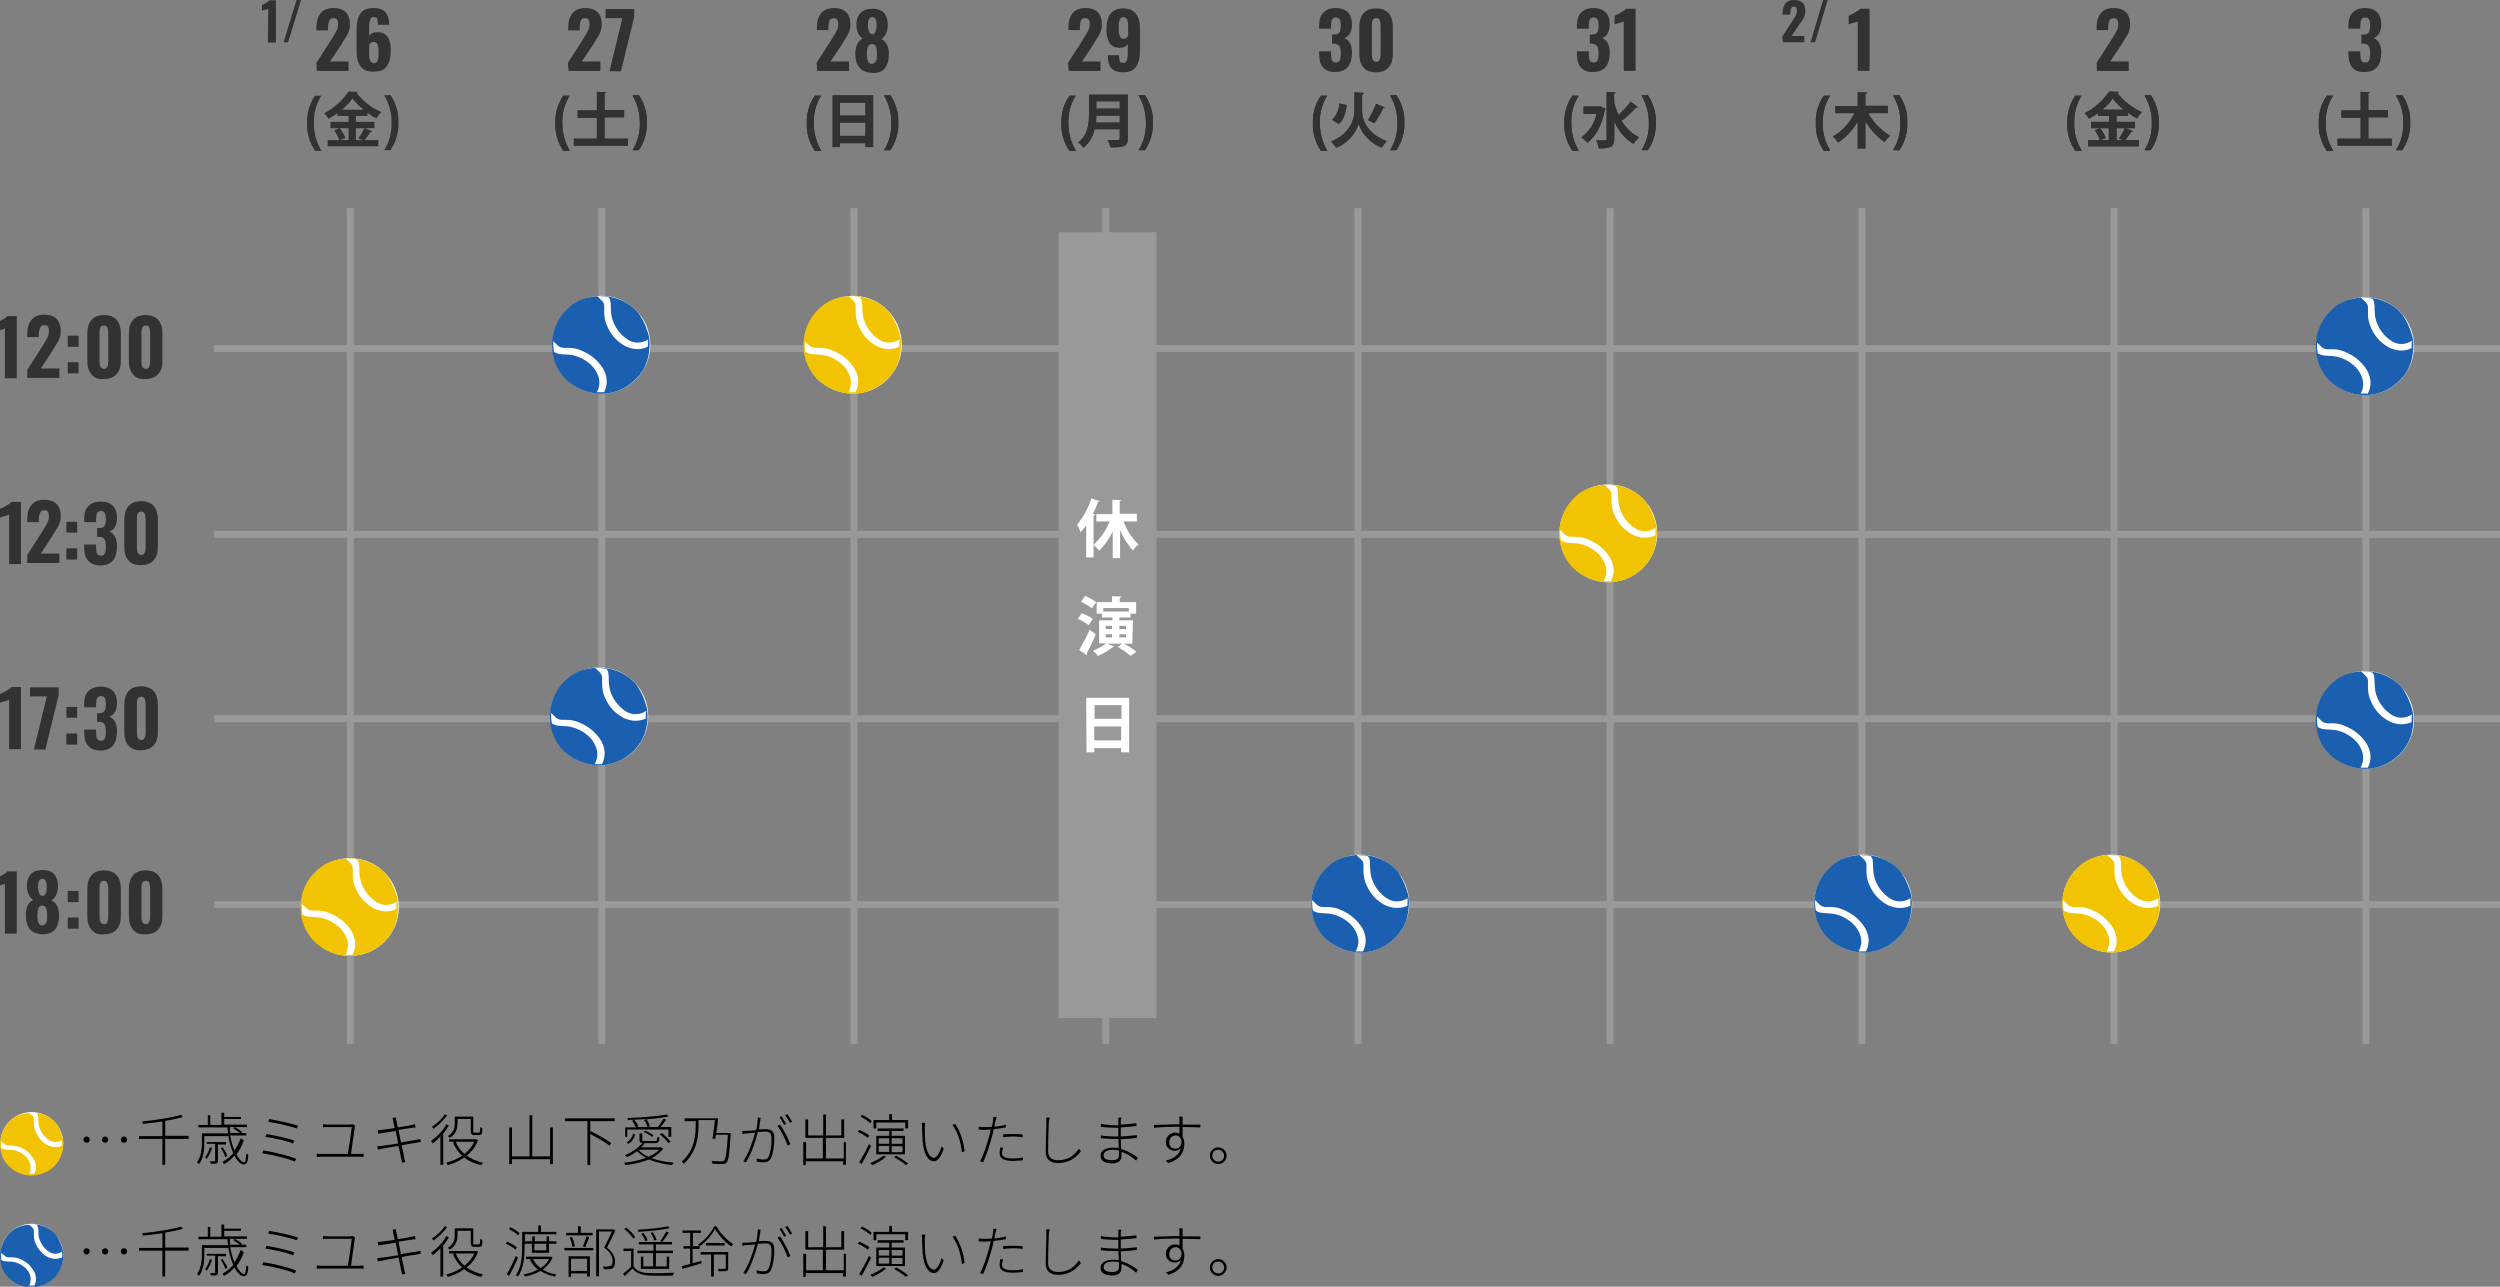 <?xml version="1.0" encoding="utf-8"?>
<!-- Generator: Adobe Illustrator 28.0.0, SVG Export Plug-In . SVG Version: 6.00 Build 0)  -->
<svg version="1.1" id="レイヤー_1" xmlns="http://www.w3.org/2000/svg" xmlns:xlink="http://www.w3.org/1999/xlink" x="0px"
	 y="0px" width="715.8px" height="368.4px" viewBox="0 0 715.8 368.4" style="enable-background:new 0 0 715.8 368.4;"
	 xml:space="preserve">
<rect x="0" y="0" width="715.8" height="368.4" fill="#808080" stroke="none"/>
<style type="text/css">
	.st0{fill:#999999;}
	.st1{fill:#323232;}
	.st2{fill:#FFFFFF;}
	.st3{fill:#F2C300;}
	.st4{fill:#1A5FB0;}
</style>
<rect id="長方形_28998_00000175283949487253851170000002375631555502707096_" x="171.3" y="59.6" class="st0" width="2" height="239.3"/>
<rect id="長方形_28998_00000096768773980531904660000017636456366248374713_" x="243.5" y="59.6" class="st0" width="2" height="239.3"/>
<rect id="長方形_28998_00000105425148955807966280000006585509347295707017_" x="315.6" y="59.6" class="st0" width="2" height="239.3"/>
<rect id="長方形_28998_00000023976375383488812490000008903804737925209275_" x="387.8" y="59.6" class="st0" width="2" height="239.3"/>
<rect id="長方形_28998_00000100365351463563105740000004262882249895181197_" x="460" y="59.6" class="st0" width="2" height="239.3"/>
<rect id="長方形_28998_00000161617162854471509940000008223612166871831230_" x="532.1" y="59.6" class="st0" width="2" height="239.3"/>
<rect id="長方形_28998_00000065761194001348400710000003136755870029448340_" x="604.3" y="59.6" class="st0" width="2" height="239.3"/>
<rect id="長方形_28998_00000179639673743482032700000014830559867378626198_" x="676.4" y="59.6" class="st0" width="2" height="239.3"/>
<g>
	<path class="st1" d="M162.6,18l4.3-6.7l0.3-0.5c0.5-0.8,0.9-1.5,1.2-2.1c0.3-0.6,0.4-1.1,0.4-1.8c0-0.6-0.1-1-0.3-1.3
		c-0.2-0.3-0.5-0.4-1-0.4c-0.6,0-1,0.2-1.2,0.7S166,7,166,7.9v0.8h-3.3V7.8c0-1.7,0.4-3,1.2-4c0.8-1,2-1.5,3.7-1.5
		c1.5,0,2.7,0.4,3.5,1.2s1.2,2,1.2,3.5c0,0.9-0.2,1.7-0.5,2.4c-0.3,0.7-0.9,1.6-1.6,2.7l-0.2,0.4l-3.4,5.1h5.3v2.7h-9.1L162.6,18
		L162.6,18z"/>
	<path class="st1" d="M178.2,5.2h-4.8V2.6h8.2v2.2l-3.8,15.6h-3.3L178.2,5.2z"/>
</g>
<g>
	<path class="st1" d="M233.8,18l4.3-6.7l0.3-0.5c0.5-0.8,0.9-1.5,1.2-2.1c0.3-0.6,0.4-1.1,0.4-1.8c0-0.6-0.1-1-0.3-1.3
		s-0.5-0.4-1-0.4c-0.6,0-1,0.2-1.2,0.7c-0.2,0.5-0.3,1.1-0.3,1.9v0.8h-3.3V7.8c0-1.7,0.4-3,1.2-4c0.8-1,2-1.5,3.7-1.5
		c1.5,0,2.7,0.4,3.5,1.2s1.2,2,1.2,3.5c0,0.9-0.2,1.7-0.5,2.4c-0.3,0.7-0.9,1.6-1.6,2.7l-0.2,0.4l-3.4,5.1h5.3v2.7h-9.1L233.8,18
		L233.8,18z"/>
	<path class="st1" d="M244.9,15.3c0-1,0.2-1.9,0.5-2.6c0.3-0.7,0.9-1.3,1.6-1.6c-0.5-0.4-1-0.9-1.3-1.6c-0.3-0.7-0.5-1.5-0.5-2.4
		c0-1.5,0.4-2.6,1.2-3.4c0.8-0.8,1.9-1.2,3.4-1.2c1.5,0,2.6,0.4,3.3,1.2s1.1,1.9,1.1,3.4c0,1-0.2,1.8-0.5,2.5
		c-0.3,0.7-0.8,1.2-1.3,1.6c0.7,0.4,1.2,0.9,1.6,1.7s0.5,1.7,0.5,2.7c0,1.7-0.4,2.9-1.1,3.9s-2,1.4-3.6,1.4
		C246.5,20.7,244.9,18.9,244.9,15.3z M250.9,17.3c0.2-0.5,0.2-1.3,0.2-2.1c0-0.8-0.1-1.4-0.3-1.9s-0.6-0.7-1.1-0.7
		c-0.6,0-1,0.3-1.2,0.8c-0.2,0.5-0.3,1.2-0.3,2.1c0,0.8,0.1,1.4,0.3,2c0.2,0.5,0.6,0.8,1.2,0.8C250.3,18.1,250.7,17.9,250.9,17.3z
		 M251,7c0-0.6-0.1-1.2-0.3-1.5c-0.2-0.4-0.5-0.6-0.9-0.6c-0.4,0-0.8,0.2-1,0.6s-0.3,0.9-0.3,1.5c0,1.8,0.4,2.8,1.3,2.8
		C250.5,9.8,251,8.8,251,7z"/>
</g>
<g>
	<path class="st1" d="M305.8,18l4.3-6.7l0.3-0.5c0.5-0.8,0.9-1.5,1.2-2.1c0.3-0.6,0.4-1.1,0.4-1.8c0-0.6-0.1-1-0.3-1.3
		s-0.5-0.4-1-0.4c-0.6,0-1,0.2-1.2,0.7c-0.2,0.5-0.3,1.1-0.3,1.9v0.8h-3.3V7.8c0-1.7,0.4-3,1.2-4c0.8-1,2-1.5,3.7-1.5
		c1.5,0,2.7,0.4,3.5,1.2s1.2,2,1.2,3.5c0,0.9-0.2,1.7-0.5,2.4c-0.3,0.7-0.9,1.6-1.6,2.7l-0.2,0.4l-3.4,5.1h5.3v2.7h-9.1L305.8,18
		L305.8,18z"/>
	<path class="st1" d="M318.2,19.5c-0.7-0.8-1-1.9-1-3.4v-0.3h3.2c0,0.8,0.1,1.4,0.2,1.7s0.5,0.5,1,0.5c0.4,0,0.6-0.1,0.8-0.3
		c0.2-0.2,0.3-0.6,0.4-1.1s0.1-1.2,0.1-2.2v-1.8c-0.2,0.3-0.5,0.6-0.9,0.8c-0.4,0.2-0.9,0.3-1.4,0.3c-1.3,0-2.3-0.5-2.9-1.4
		s-0.9-2.2-0.9-3.9c0-4,1.6-6,4.8-6c1.6,0,2.8,0.5,3.6,1.5c0.8,1,1.2,2.4,1.2,4.2v6.5c0,1.9-0.4,3.4-1.1,4.5s-2,1.6-3.8,1.6
		C320,20.7,318.9,20.3,318.2,19.5z M323,10.3V7.4c0-0.8-0.1-1.4-0.3-1.8c-0.2-0.4-0.5-0.7-1-0.7c-0.5,0-0.9,0.2-1.1,0.7
		s-0.3,1.3-0.3,2.3c0,0.8,0,1.4,0.1,1.8s0.2,0.7,0.4,1c0.2,0.2,0.5,0.4,0.9,0.4C322.2,11.1,322.7,10.8,323,10.3z"/>
</g>
<g>
	<path class="st1" d="M378.8,19.3c-0.8-0.9-1.1-2.3-1.1-4v-0.6h3.4v0.6c0,0.9,0.1,1.6,0.3,2s0.6,0.6,1.1,0.6s0.9-0.2,1.1-0.6
		s0.3-1.1,0.3-2c0-0.9-0.1-1.7-0.4-2.1s-0.8-0.7-1.5-0.7c0,0-0.2,0-0.6,0V9.9h0.5c0.8,0,1.3-0.2,1.6-0.6c0.3-0.4,0.4-1.1,0.4-2
		c0-0.8-0.1-1.3-0.3-1.7c-0.2-0.4-0.6-0.6-1.1-0.6c-0.5,0-0.9,0.2-1.1,0.6c-0.2,0.4-0.3,1-0.3,1.8v0.8h-3.4v-1
		c0-1.5,0.4-2.8,1.2-3.6s2-1.3,3.5-1.3c1.5,0,2.7,0.4,3.5,1.2s1.2,2,1.2,3.5c0,1-0.2,1.9-0.6,2.6s-1,1.1-1.6,1.3
		c1.5,0.6,2.2,2,2.2,4.2c0,1.7-0.4,3.1-1.1,4s-2,1.5-3.6,1.5C380.8,20.7,379.6,20.2,378.8,19.3z"/>
	<path class="st1" d="M390.4,19.3c-0.8-0.9-1.2-2.2-1.2-3.7v-8c0-1.6,0.4-2.9,1.2-3.8s2-1.4,3.6-1.4c1.6,0,2.8,0.5,3.6,1.4
		s1.2,2.2,1.2,3.8v8c0,1.5-0.4,2.8-1.2,3.7s-2,1.4-3.5,1.4C392.4,20.7,391.2,20.3,390.4,19.3z M395.3,15.5V7.6
		c0-0.7-0.1-1.2-0.2-1.7s-0.5-0.7-1-0.7c-0.6,0-0.9,0.2-1.1,0.7s-0.2,1-0.2,1.7v7.9c0,1.5,0.4,2.2,1.3,2.2
		C394.8,17.7,395.3,17,395.3,15.5z"/>
</g>
<g>
	<path class="st1" d="M452.6,19.3c-0.8-0.9-1.1-2.3-1.1-4v-0.6h3.4v0.6c0,0.9,0.1,1.6,0.3,2s0.6,0.6,1.1,0.6s0.9-0.2,1.1-0.6
		s0.3-1.1,0.3-2c0-0.9-0.1-1.7-0.4-2.1s-0.8-0.7-1.5-0.7c0,0-0.2,0-0.6,0V9.9h0.5c0.8,0,1.3-0.2,1.6-0.6c0.3-0.4,0.4-1.1,0.4-2
		c0-0.8-0.1-1.3-0.3-1.7c-0.2-0.4-0.6-0.6-1.1-0.6c-0.5,0-0.9,0.2-1.1,0.6c-0.2,0.4-0.3,1-0.3,1.8v0.8h-3.4v-1
		c0-1.5,0.4-2.8,1.2-3.6s2-1.3,3.5-1.3c1.5,0,2.7,0.4,3.5,1.2s1.2,2,1.2,3.5c0,1-0.2,1.9-0.6,2.6s-1,1.1-1.6,1.3
		c1.5,0.6,2.2,2,2.2,4.2c0,1.7-0.4,3.1-1.1,4s-2,1.5-3.6,1.5C454.6,20.7,453.4,20.2,452.6,19.3z"/>
	<path class="st1" d="M464.9,6.1c-0.1,0.1-0.3,0.2-0.7,0.3c-0.3,0.1-0.5,0.2-0.7,0.2c-0.7,0.2-1,0.3-1.2,0.4V4.5
		c0.5-0.2,1.1-0.5,1.8-0.9c0.7-0.4,1.2-0.7,1.5-1.1h2.7v17.8h-3.4L464.9,6.1L464.9,6.1z"/>
</g>
<path id="パス_141974_00000170970760907490198220000004040892409751518892_" class="st1" d="M163.1,43.1c-1.4-2.4-2.1-5.1-2.1-7.8
	c-0.1-2.8,0.6-5.5,2.1-7.9h-1.8c-1.6,2.3-2.4,5.1-2.3,7.9c-0.1,2.8,0.7,5.5,2.3,7.9H163.1z M173.1,33.6h5.6v-2.1h-5.6v-4.8
	c0.3,0,0.5-0.2,0.5-0.3l-2.7-0.1v5.3h-5.5v2.1h5.5v6h-6.6v2h15.5v-2h-6.7L173.1,33.6L173.1,33.6z M181.1,27.3
	c1.4,2.4,2.1,5.1,2.1,7.8c0.1,2.8-0.6,5.5-2.1,7.9h1.8c1.6-2.3,2.4-5.1,2.3-7.9c0.1-2.8-0.7-5.5-2.3-7.9L181.1,27.3z"/>
<path id="パス_141976_00000080189330619099168910000003413555807990123651_" class="st1" d="M235.1,43.1c-1.4-2.4-2.1-5.1-2.1-7.8
	c-0.1-2.8,0.6-5.5,2.1-7.9h-1.8c-1.6,2.3-2.4,5.1-2.3,7.9c-0.1,2.8,0.7,5.5,2.3,7.9H235.1z M238.4,42.1h2.1v-1.1h7.3v1.1h2.2V27.3
	h-11.6V42.1z M247.8,33.1h-7.3v-3.7h7.3V33.1z M240.5,35.1h7.3v3.8h-7.3V35.1z M253.1,27.3c1.4,2.4,2.1,5.1,2.1,7.8
	c0.1,2.8-0.6,5.5-2.1,7.9h1.8c1.6-2.3,2.4-5.1,2.3-7.9c0.1-2.8-0.7-5.5-2.3-7.9L253.1,27.3z"/>
<path id="パス_141970_00000029025474627272695450000012418123123040682904_" class="st1" d="M524,43.1c-1.4-2.4-2.2-5.1-2.1-7.8
	c-0.1-2.8,0.6-5.5,2.1-7.9h-1.8c-1.6,2.3-2.4,5.1-2.3,7.9c-0.1,2.8,0.7,5.5,2.3,7.9H524z M540.5,30.3h-6.4v-3.5
	c0.3,0,0.5-0.1,0.5-0.3l-2.7-0.1v4h-6.4v2h5.5c-1.4,2.8-3.5,5.1-6.2,6.7c0.6,0.5,1.1,1.1,1.5,1.7c2.3-1.5,4.2-3.6,5.6-6v7.7h2.2
	v-7.8c1.4,2.4,3.3,4.4,5.5,6c0.4-0.7,1-1.3,1.6-1.8c-2.6-1.6-4.8-3.8-6.3-6.5h5.6L540.5,30.3z M542,27.3c1.4,2.4,2.2,5.1,2.1,7.8
	c0.1,2.8-0.6,5.5-2.1,7.9h1.8c1.6-2.3,2.4-5.1,2.3-7.9c0.1-2.8-0.7-5.5-2.3-7.9L542,27.3z"/>
<path id="パス_141972_00000075868339289766853360000008102058413100914605_" class="st1" d="M596,43.1c-1.4-2.4-2.2-5.1-2.1-7.8
	c-0.1-2.8,0.6-5.5,2.1-7.9h-1.8c-1.6,2.3-2.4,5.1-2.3,7.9c-0.1,2.8,0.7,5.5,2.3,7.9H596z M611.3,36.7v-1.8H606v-1.7h3.3v-0.9
	c0.8,0.6,1.7,1.2,2.6,1.6c0.4-0.7,0.8-1.3,1.4-1.8c-2.8-1.2-5.2-3.1-7.1-5.5c0.2,0,0.4-0.1,0.4-0.3l-2.7-0.1c-1.8,2.6-4.2,4.8-7,6.2
	c0.5,0.5,0.9,1,1.2,1.6c0.9-0.5,1.8-1,2.6-1.6v0.8h3.2v1.7h-5.2v1.8h2.6l-1.5,0.6c0.6,0.9,1.1,1.8,1.4,2.8h-3.3v1.8h14.5v-1.8h-3.9
	c0.6-0.8,1.2-1.5,1.7-2.3c0.2,0,0.4,0,0.5-0.2l-2.1-0.9C608.4,36.7,611.3,36.7,611.3,36.7z M603.8,40.1h-2.3l1.4-0.6
	c-0.4-1-0.9-1.9-1.6-2.8h2.5L603.8,40.1L603.8,40.1z M607.7,40.1H606v-3.4h2.4c-0.5,1-1,2-1.7,2.9L607.7,40.1z M601.9,31.4
	c1.2-0.9,2.2-2,3-3.2c0.9,1.2,2,2.3,3.2,3.2H601.9z M614,27.3c1.4,2.4,2.2,5.1,2.1,7.8c0.1,2.8-0.6,5.5-2.1,7.9h1.8
	c1.6-2.3,2.4-5.1,2.3-7.9c0.1-2.8-0.7-5.5-2.3-7.9L614,27.3z"/>
<path id="パス_141974_00000129200698659715046620000003178828073675675043_" class="st1" d="M668,43.1c-1.4-2.4-2.2-5.1-2.1-7.8
	c-0.1-2.8,0.6-5.5,2.1-7.9h-1.8c-1.6,2.3-2.4,5.1-2.3,7.9c-0.1,2.8,0.7,5.5,2.3,7.9H668z M678.1,33.6h5.6v-2.1h-5.6v-4.8
	c0.3,0,0.5-0.2,0.5-0.3l-2.7-0.1v5.3h-5.5v2.1h5.5v6h-6.6v2h15.5v-2h-6.7V33.6z M686,27.3c1.4,2.4,2.2,5.1,2.1,7.8
	c0.1,2.8-0.6,5.5-2.1,7.9h1.8c1.6-2.3,2.4-5.1,2.3-7.9c0.1-2.8-0.7-5.5-2.3-7.9L686,27.3z"/>
<path id="パス_141963_00000111874692511085088290000018066959813301435306_" class="st1" d="M308,43.1c-1.4-2.4-2.1-5.1-2.1-7.8
	c-0.1-2.8,0.6-5.5,2.1-7.9h-1.8c-1.6,2.3-2.4,5.1-2.3,7.9c-0.1,2.8,0.7,5.5,2.3,7.9H308z M311.8,27.1v5.6c0,2.6-0.2,5.9-3.1,8.1
	c0.6,0.4,1.1,0.9,1.5,1.5c1.6-1.3,2.8-3.2,3.2-5.3h7.2v2.6c0,0.5-0.1,0.5-1.2,0.5c-0.6,0-1.5,0-2.3,0c0.4,0.7,0.7,1.4,0.9,2.1
	c3.8,0,4.9-0.3,4.9-2.5V27.1H311.8z M320.6,31.1h-6.7v-2.1h6.7V31.1z M320.6,33.1v2h-6.8c0.1-0.7,0.1-1.4,0.1-2H320.6z M326,27.3
	c1.4,2.4,2.1,5.1,2.1,7.8c0.1,2.8-0.6,5.5-2.1,7.9h1.8c1.6-2.3,2.4-5.1,2.3-7.9c0.1-2.8-0.7-5.5-2.3-7.9L326,27.3z"/>
<path id="パス_141966_00000076571737253206912660000013851979187523754115_" class="st1" d="M380,43.1c-1.4-2.4-2.1-5.1-2.1-7.8
	c-0.1-2.8,0.6-5.5,2.1-7.9h-1.8c-1.6,2.3-2.4,5.1-2.3,7.9c-0.1,2.8,0.7,5.5,2.3,7.9H380z M387.8,26.4v5.4c0,2.5-1.5,6.7-6.7,8.7
	c0.5,0.5,1,1.1,1.5,1.8c3-1.2,5.4-3.7,6.4-6.8c1.1,3.1,3.6,5.6,6.6,6.8c0.4-0.7,0.9-1.3,1.4-1.9c-5.3-2-7-5.9-7-8.5v-4.8
	c0.3-0.1,0.5-0.2,0.5-0.5l-1.6-0.1L387.8,26.4z M394,29.7c-0.6,1.6-1.4,3.2-2.3,4.7c0,0,1.7,0.8,1.8,0.9c1-1.4,1.8-2.8,2.5-4.3
	c0.2,0,0.4,0,0.5-0.2L394,29.7z M383.3,35.5c1.5-1.2,2-3.3,2.3-5.4l-2.1-0.5c-0.1,1.8-0.8,3.5-2.1,4.7L383.3,35.5z M398,27.3
	c1.4,2.4,2.1,5.1,2.1,7.8c0.1,2.8-0.6,5.5-2.1,7.9h1.8c1.6-2.3,2.4-5.1,2.3-7.9c0.1-2.8-0.7-5.5-2.3-7.9L398,27.3z"/>
<path id="パス_141968_00000042728362658324091050000011582458783920561826_" class="st1" d="M452,43.1c-1.4-2.4-2.1-5.1-2.1-7.8
	c-0.1-2.8,0.6-5.5,2.1-7.9h-1.8c-1.6,2.3-2.4,5.1-2.3,7.9c-0.1,2.8,0.7,5.5,2.3,7.9H452z M462.1,26.8c0.3,0,0.4-0.1,0.5-0.3
	l-2.6-0.1v13.4c0,0.4-0.1,0.4-1.2,0.4c-0.5,0-1.2,0-1.8,0c0.4,0.7,0.6,1.5,0.8,2.3c3.6,0,4.4-0.6,4.4-2.7v-5.1c1.1,2.7,3,5,5.5,6.5
	c0.4-0.7,1-1.3,1.6-1.9c-2.1-1-3.8-2.7-5-4.7c1.5-1.2,2.9-2.4,4.1-3.8c0.2,0,0.4,0,0.6-0.1l-2.1-1.6c-1,1.4-2.2,2.6-3.5,3.8
	c-0.5-1.1-0.9-2.3-1.2-3.4L462.1,26.8L462.1,26.8z M458,30.5h-4.6v2.1h3.7c-0.5,2.7-2.1,5.1-4.3,6.7c0.6,0.5,1.2,1,1.7,1.6
	c2.4-1.8,4.2-5.2,5-9.5c0.1-0.1,0.2-0.2,0.2-0.3l-1.4-0.6L458,30.5z M470,27.3c1.4,2.4,2.1,5.1,2.1,7.8c0.1,2.8-0.6,5.5-2.1,7.9h1.8
	c1.6-2.3,2.4-5.1,2.3-7.9c0.1-2.8-0.7-5.5-2.3-7.9L470,27.3z"/>
<path id="パス_141974_00000174561404302329773160000013586025875377615551_" class="st1" d="M163.1,43.1c-1.4-2.4-2.1-5.1-2.1-7.8
	c-0.1-2.8,0.6-5.5,2.1-7.9h-1.8c-1.6,2.3-2.4,5.1-2.3,7.9c-0.1,2.8,0.7,5.5,2.3,7.9H163.1z M173.1,33.6h5.6v-2.1h-5.6v-4.8
	c0.3,0,0.5-0.2,0.5-0.3l-2.7-0.1v5.3h-5.5v2.1h5.5v6h-6.6v2h15.5v-2h-6.7L173.1,33.6L173.1,33.6z M181.1,27.3
	c1.4,2.4,2.1,5.1,2.1,7.8c0.1,2.8-0.6,5.5-2.1,7.9h1.8c1.6-2.3,2.4-5.1,2.3-7.9c0.1-2.8-0.7-5.5-2.3-7.9L181.1,27.3z"/>
<path id="パス_141976_00000011015370415905662920000004974830261432095872_" class="st1" d="M235.1,43.1c-1.4-2.4-2.1-5.1-2.1-7.8
	c-0.1-2.8,0.6-5.5,2.1-7.9h-1.8c-1.6,2.3-2.4,5.1-2.3,7.9c-0.1,2.8,0.7,5.5,2.3,7.9H235.1z M238.4,42.1h2.1v-1.1h7.3v1.1h2.2V27.3
	h-11.6V42.1z M247.8,33.1h-7.3v-3.7h7.3V33.1z M240.5,35.1h7.3v3.8h-7.3V35.1z M253.1,27.3c1.4,2.4,2.1,5.1,2.1,7.8
	c0.1,2.8-0.6,5.5-2.1,7.9h1.8c1.6-2.3,2.4-5.1,2.3-7.9c0.1-2.8-0.7-5.5-2.3-7.9L253.1,27.3z"/>
<path id="パス_141970_00000096760069117815058430000012958533469657101221_" class="st1" d="M524,43.1c-1.4-2.4-2.2-5.1-2.1-7.8
	c-0.1-2.8,0.6-5.5,2.1-7.9h-1.8c-1.6,2.3-2.4,5.1-2.3,7.9c-0.1,2.8,0.7,5.5,2.3,7.9H524z M540.5,30.3h-6.4v-3.5
	c0.3,0,0.5-0.1,0.5-0.3l-2.7-0.1v4h-6.4v2h5.5c-1.4,2.8-3.5,5.1-6.2,6.7c0.6,0.5,1.1,1.1,1.5,1.7c2.3-1.5,4.2-3.6,5.6-6v7.7h2.2
	v-7.8c1.4,2.4,3.3,4.4,5.5,6c0.4-0.7,1-1.3,1.6-1.8c-2.6-1.6-4.8-3.8-6.3-6.5h5.6L540.5,30.3z M542,27.3c1.4,2.4,2.2,5.1,2.1,7.8
	c0.1,2.8-0.6,5.5-2.1,7.9h1.8c1.6-2.3,2.4-5.1,2.3-7.9c0.1-2.8-0.7-5.5-2.3-7.9L542,27.3z"/>
<path id="パス_141972_00000040555494235914237170000016035562936658652339_" class="st1" d="M596,43.1c-1.4-2.4-2.2-5.1-2.1-7.8
	c-0.1-2.8,0.6-5.5,2.1-7.9h-1.8c-1.6,2.3-2.4,5.1-2.3,7.9c-0.1,2.8,0.7,5.5,2.3,7.9H596z M611.3,36.7v-1.8H606v-1.7h3.3v-0.9
	c0.8,0.6,1.7,1.2,2.6,1.6c0.4-0.7,0.8-1.3,1.4-1.8c-2.8-1.2-5.2-3.1-7.1-5.5c0.2,0,0.4-0.1,0.4-0.3l-2.7-0.1c-1.8,2.6-4.2,4.8-7,6.2
	c0.5,0.5,0.9,1,1.2,1.6c0.9-0.5,1.8-1,2.6-1.6v0.8h3.2v1.7h-5.2v1.8h2.6l-1.5,0.6c0.6,0.9,1.1,1.8,1.4,2.8h-3.3v1.8h14.5v-1.8h-3.9
	c0.6-0.8,1.2-1.5,1.7-2.3c0.2,0,0.4,0,0.5-0.2l-2.1-0.9C608.4,36.7,611.3,36.7,611.3,36.7z M603.8,40.1h-2.3l1.4-0.6
	c-0.4-1-0.9-1.9-1.6-2.8h2.5L603.8,40.1L603.8,40.1z M607.7,40.1H606v-3.4h2.4c-0.5,1-1,2-1.7,2.9L607.7,40.1z M601.9,31.4
	c1.2-0.9,2.2-2,3-3.2c0.9,1.2,2,2.3,3.2,3.2H601.9z M614,27.3c1.4,2.4,2.2,5.1,2.1,7.8c0.1,2.8-0.6,5.5-2.1,7.9h1.8
	c1.6-2.3,2.4-5.1,2.3-7.9c0.1-2.8-0.7-5.5-2.3-7.9L614,27.3z"/>
<path id="パス_141974_00000031169015740812891890000001173896910574248340_" class="st1" d="M668,43.1c-1.4-2.4-2.2-5.1-2.1-7.8
	c-0.1-2.8,0.6-5.5,2.1-7.9h-1.8c-1.6,2.3-2.4,5.1-2.3,7.9c-0.1,2.8,0.7,5.5,2.3,7.9H668z M678.1,33.6h5.6v-2.1h-5.6v-4.8
	c0.3,0,0.5-0.2,0.5-0.3l-2.7-0.1v5.3h-5.5v2.1h5.5v6h-6.6v2h15.5v-2h-6.7V33.6z M686,27.3c1.4,2.4,2.2,5.1,2.1,7.8
	c0.1,2.8-0.6,5.5-2.1,7.9h1.8c1.6-2.3,2.4-5.1,2.3-7.9c0.1-2.8-0.7-5.5-2.3-7.9L686,27.3z"/>
<path id="パス_141963_00000021812180909020349560000012118351865453224610_" class="st1" d="M308,43.1c-1.4-2.4-2.1-5.1-2.1-7.8
	c-0.1-2.8,0.6-5.5,2.1-7.9h-1.8c-1.6,2.3-2.4,5.1-2.3,7.9c-0.1,2.8,0.7,5.5,2.3,7.9H308z M311.8,27.1v5.6c0,2.6-0.2,5.9-3.1,8.1
	c0.6,0.4,1.1,0.9,1.5,1.5c1.6-1.3,2.8-3.2,3.2-5.3h7.2v2.6c0,0.5-0.1,0.5-1.2,0.5c-0.6,0-1.5,0-2.3,0c0.4,0.7,0.7,1.4,0.9,2.1
	c3.8,0,4.9-0.3,4.9-2.5V27.1H311.8z M320.6,31.1h-6.7v-2.1h6.7V31.1z M320.6,33.1v2h-6.8c0.1-0.7,0.1-1.4,0.1-2H320.6z M326,27.3
	c1.4,2.4,2.1,5.1,2.1,7.8c0.1,2.8-0.6,5.5-2.1,7.9h1.8c1.6-2.3,2.4-5.1,2.3-7.9c0.1-2.8-0.7-5.5-2.3-7.9L326,27.3z"/>
<path id="パス_141966_00000152223823504429957080000007292128939911654061_" class="st1" d="M380,43.1c-1.4-2.4-2.1-5.1-2.1-7.8
	c-0.1-2.8,0.6-5.5,2.1-7.9h-1.8c-1.6,2.3-2.4,5.1-2.3,7.9c-0.1,2.8,0.7,5.5,2.3,7.9H380z M387.8,26.4v5.4c0,2.5-1.5,6.7-6.7,8.7
	c0.5,0.5,1,1.1,1.5,1.8c3-1.2,5.4-3.7,6.4-6.8c1.1,3.1,3.6,5.6,6.6,6.8c0.4-0.7,0.9-1.3,1.4-1.9c-5.3-2-7-5.9-7-8.5v-4.8
	c0.3-0.1,0.5-0.2,0.5-0.5l-1.6-0.1L387.8,26.4z M394,29.7c-0.6,1.6-1.4,3.2-2.3,4.7c0,0,1.7,0.8,1.8,0.9c1-1.4,1.8-2.8,2.5-4.3
	c0.2,0,0.4,0,0.5-0.2L394,29.7z M383.3,35.5c1.5-1.2,2-3.3,2.3-5.4l-2.1-0.5c-0.1,1.8-0.8,3.5-2.1,4.7L383.3,35.5z M398,27.3
	c1.4,2.4,2.1,5.1,2.1,7.8c0.1,2.8-0.6,5.5-2.1,7.9h1.8c1.6-2.3,2.4-5.1,2.3-7.9c0.1-2.8-0.7-5.5-2.3-7.9L398,27.3z"/>
<path id="パス_141968_00000039107027779539617650000018046706366021176975_" class="st1" d="M452,43.1c-1.4-2.4-2.1-5.1-2.1-7.8
	c-0.1-2.8,0.6-5.5,2.1-7.9h-1.8c-1.6,2.3-2.4,5.1-2.3,7.9c-0.1,2.8,0.7,5.5,2.3,7.9H452z M462.1,26.8c0.3,0,0.4-0.1,0.5-0.3
	l-2.6-0.1v13.4c0,0.4-0.1,0.4-1.2,0.4c-0.5,0-1.2,0-1.8,0c0.4,0.7,0.6,1.5,0.8,2.3c3.6,0,4.4-0.6,4.4-2.7v-5.1c1.1,2.7,3,5,5.5,6.5
	c0.4-0.7,1-1.3,1.6-1.9c-2.1-1-3.8-2.7-5-4.7c1.5-1.2,2.9-2.4,4.1-3.8c0.2,0,0.4,0,0.6-0.1l-2.1-1.6c-1,1.4-2.2,2.6-3.5,3.8
	c-0.5-1.1-0.9-2.3-1.2-3.4L462.1,26.8L462.1,26.8z M458,30.5h-4.6v2.1h3.7c-0.5,2.7-2.1,5.1-4.3,6.7c0.6,0.5,1.2,1,1.7,1.6
	c2.4-1.8,4.2-5.2,5-9.5c0.1-0.1,0.2-0.2,0.2-0.3l-1.4-0.6L458,30.5z M470,27.3c1.4,2.4,2.1,5.1,2.1,7.8c0.1,2.8-0.6,5.5-2.1,7.9h1.8
	c1.6-2.3,2.4-5.1,2.3-7.9c0.1-2.8-0.7-5.5-2.3-7.9L470,27.3z"/>
<path class="st1" d="M531.9,6.1c-0.1,0.1-0.3,0.2-0.7,0.3c-0.3,0.1-0.5,0.2-0.7,0.2c-0.7,0.2-1,0.3-1.2,0.4V4.5
	c0.5-0.2,1.1-0.5,1.8-0.9c0.7-0.4,1.2-0.7,1.5-1.1h2.7v17.8h-3.4L531.9,6.1L531.9,6.1z"/>
<path class="st1" d="M600.3,18l4.3-6.7l0.3-0.5c0.5-0.8,0.9-1.5,1.2-2.1c0.3-0.6,0.4-1.1,0.4-1.8c0-0.6-0.1-1-0.3-1.3
	c-0.2-0.3-0.5-0.4-1-0.4c-0.6,0-1,0.2-1.2,0.7c-0.2,0.5-0.4,1.1-0.4,1.9v0.8h-3.3V7.8c0-1.7,0.4-3,1.2-4c0.8-1,2-1.5,3.7-1.5
	c1.5,0,2.7,0.4,3.5,1.2s1.2,2,1.2,3.5c0,0.9-0.2,1.7-0.5,2.4c-0.3,0.7-0.9,1.6-1.6,2.7l-0.2,0.4l-3.4,5.1h5.3v2.7h-9.1L600.3,18
	L600.3,18z"/>
<path class="st1" d="M673.5,19.3c-0.8-0.9-1.1-2.3-1.1-4v-0.6h3.4v0.6c0,0.9,0.1,1.6,0.3,2c0.2,0.4,0.6,0.6,1.1,0.6
	c0.5,0,0.9-0.2,1.1-0.6s0.3-1.1,0.3-2c0-0.9-0.1-1.7-0.4-2.1c-0.3-0.5-0.8-0.7-1.5-0.7c0,0-0.2,0-0.6,0V9.9h0.5
	c0.8,0,1.3-0.2,1.6-0.6c0.3-0.4,0.4-1.1,0.4-2c0-0.8-0.1-1.3-0.3-1.7c-0.2-0.4-0.6-0.6-1.1-0.6c-0.5,0-0.9,0.2-1.1,0.6
	c-0.2,0.4-0.3,1-0.3,1.8v0.8h-3.4v-1c0-1.5,0.4-2.8,1.2-3.6s2-1.3,3.5-1.3c1.5,0,2.7,0.4,3.5,1.2c0.8,0.8,1.2,2,1.2,3.5
	c0,1-0.2,1.9-0.6,2.6s-1,1.1-1.6,1.3c1.5,0.6,2.2,2,2.2,4.2c0,1.7-0.4,3.1-1.1,4c-0.8,1-2,1.5-3.6,1.5
	C675.4,20.7,674.2,20.2,673.5,19.3z"/>
<g>
	<path class="st1" d="M522,0h1.3l-3.6,12.1h-1.3L522,0z"/>
</g>
<path class="st1" d="M510.3,10.5l2.9-4.5l0.2-0.3c0.4-0.6,0.6-1,0.8-1.4c0.2-0.4,0.3-0.8,0.3-1.2c0-0.4-0.1-0.7-0.2-0.9
	c-0.1-0.2-0.4-0.3-0.7-0.3c-0.4,0-0.7,0.2-0.8,0.5s-0.2,0.7-0.2,1.3v0.5h-2.2V3.7c0-1.1,0.3-2,0.8-2.7c0.5-0.7,1.4-1,2.5-1
	c1,0,1.8,0.3,2.4,0.8s0.8,1.3,0.8,2.3c0,0.6-0.1,1.2-0.3,1.7c-0.2,0.5-0.6,1.1-1.1,1.8l-0.2,0.2l-2.3,3.5h3.6v1.8h-6.1L510.3,10.5
	L510.3,10.5z"/>
<rect id="長方形_28999_00000017494127076677818770000004890716254655847331_" x="61.3" y="98.8" class="st0" width="654.5" height="2"/>
<rect id="長方形_28999_00000049219307813828299340000006586392128832047546_" x="61.3" y="152" class="st0" width="654.5" height="2"/>
<rect id="長方形_28999_00000013883306691441533270000011263157833873957782_" x="61.3" y="204.8" class="st0" width="654.5" height="2"/>
<rect id="長方形_28999_00000114037689275118180520000005874874374129311397_" x="61.3" y="258" class="st0" width="654.5" height="2"/>
<rect id="長方形_26896_00000166676166777204045620000016647904789476869767_" x="303.1" y="66.5" class="st0" width="28" height="225"/>
<g id="グループ_67419_00000034078912707126285920000005540905559598590901_">
	<path id="パス_141979_00000039818897051064826700000006594935420013523867_" class="st2" d="M312.5,142.7
		c-0.9,2.8-2.3,5.3-4.1,7.5c0.4,0.7,0.7,1.4,1,2.2c0.6-0.6,1.1-1.3,1.6-2v9.2h2.1v-12c0.3,0,0.4-0.1,0.5-0.3l-0.7-0.2
		c0.6-1.1,1.1-2.3,1.5-3.4c0.2,0,0.4-0.1,0.5-0.2L312.5,142.7z M325.4,147.1h-4.8v-3.6c0.3-0.1,0.5-0.2,0.5-0.3l-2.6-0.1v4.1h-4.6
		v2.1h3.8c-1,2.6-2.6,4.8-4.6,6.7c0.6,0.5,1.1,1.1,1.6,1.7c1.6-1.6,2.9-3.5,3.9-5.5v7.6h2.1v-8c0.9,2.1,2.1,4.1,3.7,5.8
		c0.4-0.7,1-1.2,1.6-1.7c-1.9-1.8-3.4-4.1-4.3-6.6h3.8v-2.2H325.4z"/>
	<path id="パス_141980_00000129177592442890133280000015579580136412443531_" class="st2" d="M324.4,177.6h-3.9v-0.8h3.2v-1.1h1.6
		v-3.3h-4.7v-1.2c0.3-0.1,0.5-0.2,0.5-0.4l-2.7-0.1v1.7H314v3.3h1.5v1.1h3v0.8h-3.8v6.6h2c-1.1,0.9-2.4,1.6-3.8,2.1
		c0.5,0.4,1,0.9,1.5,1.5c1.5-0.7,3-1.5,4.2-2.5h0.1c0.1,0,0.2-0.1,0.3-0.2l-2-0.8h4.3l-1.3,0.9c1.3,0.8,2.6,1.6,3.7,2.6l1.7-1.2
		c-1.1-0.9-2.3-1.6-3.5-2.3h2.3L324.4,177.6z M318.4,179.2v0.9h-1.8v-0.9H318.4z M322.4,180.1h-1.9v-0.9h1.9V180.1z M318.4,181.6
		v0.9h-1.8v-0.9H318.4z M320.5,182.5v-0.9h1.9v0.9H320.5z M309.5,172.3c1.1,0.5,2.2,1.1,3.1,1.9l1.3-1.8c-1-0.7-2.1-1.3-3.2-1.8
		L309.5,172.3z M323.2,175.1h-7.3v-1h7.3V175.1z M308.6,177.2c1.1,0.4,2.2,1.1,3.1,1.8l1.2-1.8c-1-0.7-2-1.2-3.2-1.6L308.6,177.2z
		 M311.2,187.6c0-0.1,0.1-0.2,0.1-0.3s-0.1-0.3-0.1-0.4c0.8-1.4,1.8-3.4,2.5-5.3l-1.7-1.3c-0.9,2-1.9,3.9-3,5.8L311.2,187.6z"/>
	<path id="パス_141981_00000170962794067938538310000004579255315276488114_" class="st2" d="M311.1,215.4h2.2v-1.2h7.7v1.2h2.3
		v-15.6H311L311.1,215.4L311.1,215.4z M321.1,205.8h-7.7v-3.9h7.7V205.8z M313.3,208h7.7v4h-7.7V208z"/>
</g>
<g id="グループ_67390_00000136383697137975605920000010148730930130442370_" transform="translate(-5856 -102)">
	<circle id="楕円形_3502_00000054241334754844214870000002090251422207260811_" class="st2" cx="6100.2" cy="200.7" r="14"/>
	<path id="パス_360_00000031190955676788346950000011389361103753316758_" class="st3" d="M6113.5,199.2c-1.6,1.1-3.8,1.2-5.5,0.2
		c-2.5-1.5-4.3-4-4.9-6.9c-0.1-0.7-0.2-1.4-0.2-2.1c0-0.6,0-1.3-0.1-1.9c0-0.5-0.2-0.9-0.5-1.3c-0.1-0.1-0.1-0.1-0.2-0.1
		c-0.5-0.1-0.9-0.2-1.4-0.2c-0.5,0-1-0.1-1.5-0.1c0,0-0.1,0-0.1,0c0.2,0,0.5,0,0.7,0c3-0.1,6,0.8,8.5,2.5c1.3,0.9,2.5,2.1,3.2,3.4
		c1,1.6,1.7,3.4,2.2,5.2c0.2,0.8,0.3,1.6,0.3,2.4c0,1.7-0.2,3.4-0.7,5c-0.6,1.9-1.6,3.6-3,5c-2.1,2.2-4.8,3.7-7.7,4.2
		c-1.4,0.3-2.9,0.3-4.3,0.1c-2.8-0.4-5.5-1.6-7.6-3.4c-1.4-1.1-2.4-2.6-3.2-4.1c-0.7-1.4-1.1-2.8-1.3-4.3c-0.3-2.2-0.1-4.5,0.6-6.6
		c0.7-2.1,1.9-4.1,3.6-5.7c1.6-1.6,3.7-2.8,6-3.3c0.8-0.2,1.6-0.3,2.5-0.4c0.1,0,0.2,0,0.2,0.1c0.3,0.3,0.6,0.6,0.9,0.9
		c0.2,0.2,0.4,0.3,0.5,0.5c0.4,0.4,0.5,0.9,0.5,1.5c0,0.6,0,1.1,0,1.7c0,1.4,0.3,2.8,0.9,4c0.9,2.1,2.4,3.9,4.3,5.1
		c1,0.7,2.2,1.1,3.4,1.3c1.3,0.2,2.6,0,3.8-0.6c0,0,0.1-0.1,0.1-0.1c0-0.3,0-0.7,0-1c0-0.2,0-0.4,0-0.6
		C6113.7,199.4,6113.7,199.3,6113.5,199.2z M6086.4,199.7L6086.4,199.7c0,0.4,0,0.7,0,1.1c0,0.6,0.1,1.2,0.2,1.8
		c0,0.1,0,0.1,0.1,0.2c0.4,0.2,0.8,0.4,1.2,0.5c0.7,0.1,1.4,0.2,2.2,0.2c0.6,0,1.2,0.1,1.9,0.2c1.8,0.4,3.4,1.2,4.8,2.4
		c1,0.8,1.8,1.9,2.3,3.1c0.7,1.5,0.7,3.2,0,4.7c-0.1,0.1-0.1,0.3-0.2,0.4c0.7,0,1.3,0,2,0c0,0,0.1,0,0.1-0.1
		c0.4-0.8,0.6-1.6,0.7-2.4c0.1-1.1-0.1-2.2-0.5-3.2c-0.5-1.3-1.4-2.4-2.4-3.4c-1.4-1.4-3.1-2.4-5-3.1c-0.9-0.3-1.9-0.5-2.9-0.5
		c-0.5,0-0.9,0-1.4,0c-0.6,0-1.2-0.2-1.7-0.6c-0.1-0.1-0.3-0.3-0.4-0.4L6086.4,199.7z"/>
</g>
<g id="グループ_67390_00000178203485158002901790000012223940111162583977_" transform="translate(-5856 -102)">
	<circle id="楕円形_3502_00000022520737024850777100000015146011169448880308_" class="st2" cx="6316.5" cy="254.7" r="14"/>
	<path id="パス_360_00000141437463375430277380000001956540768518112156_" class="st3" d="M6329.9,253.2c-1.6,1.1-3.8,1.2-5.5,0.2
		c-2.5-1.5-4.3-4-4.9-6.9c-0.1-0.7-0.2-1.4-0.2-2.1c0-0.6,0-1.3-0.1-1.9c0-0.5-0.2-0.9-0.5-1.3c-0.1-0.1-0.1-0.1-0.2-0.1
		c-0.5-0.1-0.9-0.2-1.4-0.2c-0.5,0-1-0.1-1.5-0.1c0,0-0.1,0-0.1,0c0.2,0,0.5,0,0.7,0c3-0.1,6,0.8,8.5,2.5c1.3,0.9,2.5,2.1,3.2,3.4
		c1,1.6,1.7,3.4,2.2,5.2c0.2,0.8,0.3,1.6,0.3,2.4c0,1.7-0.2,3.4-0.7,5c-0.6,1.9-1.6,3.5-3,5c-2.1,2.2-4.8,3.7-7.7,4.2
		c-1.4,0.3-2.9,0.3-4.3,0.1c-2.8-0.4-5.5-1.6-7.6-3.4c-1.4-1.1-2.4-2.5-3.2-4.1c-0.7-1.4-1.1-2.8-1.3-4.3c-0.3-2.2-0.1-4.5,0.6-6.6
		c0.7-2.1,1.9-4.1,3.6-5.7c1.6-1.6,3.7-2.8,6-3.3c0.8-0.2,1.6-0.3,2.5-0.4c0.1,0,0.2,0,0.2,0.1c0.3,0.3,0.6,0.6,0.9,0.9
		c0.2,0.2,0.4,0.3,0.5,0.5c0.4,0.4,0.5,0.9,0.5,1.5c0,0.6,0,1.1,0,1.7c0,1.4,0.3,2.8,0.9,4c0.9,2.1,2.4,3.9,4.3,5.1
		c1,0.7,2.2,1.1,3.4,1.3c1.3,0.2,2.6,0,3.9-0.6c0,0,0.1-0.1,0.1-0.1c0-0.3,0-0.7,0-1c0-0.2,0-0.4,0-0.6
		C6330,253.4,6330,253.3,6329.9,253.2z M6302.7,253.7L6302.7,253.7c0,0.4,0,0.7,0,1.1c0,0.6,0.1,1.2,0.2,1.8c0,0.1,0,0.1,0.1,0.2
		c0.4,0.2,0.8,0.4,1.2,0.5c0.7,0.1,1.4,0.2,2.2,0.2c0.6,0,1.2,0.1,1.9,0.2c1.8,0.4,3.4,1.2,4.8,2.4c1,0.8,1.8,1.9,2.3,3.1
		c0.7,1.5,0.7,3.2,0,4.7c-0.1,0.1-0.1,0.3-0.2,0.5c0.7,0,1.3,0,2,0c0,0,0.1,0,0.1-0.1c0.4-0.8,0.6-1.6,0.7-2.4
		c0.1-1.1-0.1-2.2-0.5-3.2c-0.5-1.3-1.4-2.4-2.4-3.4c-1.4-1.4-3.1-2.4-5-3.1c-0.9-0.3-1.9-0.5-2.9-0.5c-0.5,0-0.9,0-1.4,0
		c-0.6,0-1.2-0.2-1.7-0.6c-0.1-0.1-0.3-0.3-0.4-0.4L6302.7,253.7z"/>
</g>
<g id="グループ_67390_00000096037678605772722830000014969674021958239379_" transform="translate(-5856 -102)">
	<circle id="楕円形_3502_00000171694153047037428100000017504223373252524208_" class="st2" cx="6533.2" cy="201.1" r="14"/>
	<path id="パス_360_00000068646379755950271440000008394219165330787472_" class="st4" d="M6546.5,199.6c-1.6,1.1-3.8,1.2-5.5,0.2
		c-2.5-1.5-4.3-4-4.9-6.9c-0.1-0.7-0.2-1.4-0.2-2.1c0-0.6,0-1.3-0.1-1.9c0-0.5-0.2-0.9-0.5-1.3c-0.1-0.1-0.1-0.1-0.2-0.1
		c-0.5-0.1-0.9-0.2-1.4-0.2c-0.5,0-1-0.1-1.5-0.1c0,0-0.1,0-0.1,0c0.2,0,0.5,0,0.7,0c3-0.1,6,0.8,8.5,2.5c1.3,0.9,2.5,2.1,3.2,3.4
		c1,1.6,1.7,3.4,2.2,5.2c0.2,0.8,0.3,1.6,0.3,2.4c0,1.7-0.2,3.4-0.7,5c-0.6,1.9-1.6,3.6-3,5c-2.1,2.2-4.8,3.7-7.7,4.2
		c-1.4,0.3-2.9,0.3-4.3,0.1c-2.8-0.4-5.5-1.6-7.6-3.4c-1.4-1.1-2.4-2.6-3.2-4.1c-0.7-1.4-1.1-2.8-1.3-4.3c-0.3-2.2-0.1-4.5,0.6-6.6
		c0.7-2.1,1.9-4.1,3.6-5.7c1.6-1.6,3.7-2.8,6-3.3c0.8-0.2,1.6-0.3,2.5-0.4c0.1,0,0.2,0,0.2,0.1c0.3,0.3,0.6,0.6,0.9,0.9
		c0.2,0.2,0.4,0.3,0.5,0.5c0.4,0.4,0.5,0.9,0.5,1.5c0,0.6,0,1.1,0,1.7c0,1.4,0.3,2.8,0.9,4c0.9,2.1,2.4,3.9,4.3,5.1
		c1,0.7,2.2,1.1,3.4,1.3c1.3,0.2,2.6,0,3.8-0.6c0,0,0.1-0.1,0.1-0.1c0-0.3,0-0.7,0-1c0-0.2,0-0.4,0-0.6
		C6546.7,199.8,6546.7,199.6,6546.5,199.6z M6519.4,200.1L6519.4,200.1c0,0.4,0,0.7,0,1.1c0,0.6,0.1,1.2,0.2,1.8
		c0,0.1,0,0.1,0.1,0.2c0.4,0.2,0.8,0.4,1.2,0.5c0.7,0.1,1.4,0.2,2.2,0.2c0.6,0,1.2,0.1,1.9,0.2c1.8,0.4,3.4,1.2,4.8,2.4
		c1,0.8,1.8,1.9,2.3,3.1c0.7,1.5,0.7,3.2,0,4.7c-0.1,0.1-0.1,0.3-0.2,0.4c0.7,0,1.3,0,2,0c0,0,0.1,0,0.1-0.1
		c0.4-0.8,0.6-1.6,0.7-2.4c0.1-1.1-0.1-2.2-0.5-3.2c-0.5-1.3-1.4-2.4-2.4-3.4c-1.4-1.4-3.1-2.4-5-3.1c-0.9-0.3-1.9-0.5-2.9-0.5
		c-0.5,0-0.9,0-1.4,0c-0.6,0-1.2-0.2-1.7-0.6c-0.1-0.1-0.3-0.3-0.4-0.4L6519.4,200.1z"/>
</g>
<g id="グループ_67390_00000065795028356999847710000017784037060071762613_" transform="translate(-5856 -102)">
	<circle id="楕円形_3502_00000080190716922652911150000003234693716120599977_" class="st2" cx="6027.6" cy="307.1" r="14"/>
	<path id="パス_360_00000057131028458597434100000006467663069827506879_" class="st4" d="M6040.9,305.6c-1.6,1.1-3.8,1.2-5.5,0.2
		c-2.5-1.5-4.3-4-4.9-6.9c-0.1-0.7-0.2-1.4-0.2-2.1c0-0.6,0-1.3-0.1-1.9c0-0.5-0.2-0.9-0.5-1.3c-0.1-0.1-0.1-0.1-0.2-0.1
		c-0.5-0.1-0.9-0.2-1.4-0.2c-0.5,0-1-0.1-1.5-0.1c0,0-0.1,0-0.1,0c0.2,0,0.5,0,0.7,0c3-0.1,6,0.8,8.5,2.5c1.3,0.9,2.5,2.1,3.2,3.4
		c1,1.6,1.7,3.4,2.2,5.2c0.2,0.8,0.3,1.6,0.3,2.4c0.1,1.7-0.2,3.4-0.7,5c-0.6,1.9-1.6,3.5-3,5c-2.1,2.2-4.8,3.7-7.7,4.2
		c-1.4,0.3-2.9,0.3-4.3,0.1c-2.8-0.4-5.5-1.6-7.6-3.4c-1.4-1.1-2.4-2.5-3.2-4.1c-0.7-1.4-1.1-2.8-1.3-4.3c-0.3-2.2-0.1-4.5,0.6-6.6
		c0.7-2.1,1.9-4.1,3.6-5.7c1.6-1.6,3.7-2.8,6-3.3c0.8-0.2,1.6-0.3,2.5-0.4c0.1,0,0.2,0,0.2,0.1c0.3,0.3,0.6,0.6,0.9,0.9
		c0.2,0.2,0.4,0.3,0.5,0.5c0.4,0.4,0.5,1,0.5,1.5c0,0.6,0,1.1,0,1.7c0,1.4,0.3,2.8,0.9,4c0.9,2.1,2.4,3.9,4.3,5.1
		c1,0.7,2.2,1.1,3.4,1.3c1.3,0.2,2.6,0,3.8-0.5c0,0,0.1-0.1,0.1-0.1c0-0.3,0-0.7,0-1c0-0.2,0-0.4,0-0.6
		C6041.1,305.8,6041.1,305.6,6040.9,305.6z M6013.8,306.1L6013.8,306.1c0,0.4,0,0.7,0,1.1c0,0.6,0.1,1.2,0.2,1.8
		c0,0.1,0,0.1,0.1,0.2c0.4,0.2,0.8,0.4,1.2,0.5c0.7,0.1,1.4,0.2,2.2,0.2c0.6,0,1.2,0.1,1.9,0.2c1.8,0.4,3.4,1.2,4.8,2.4
		c1,0.8,1.8,1.9,2.3,3.1c0.7,1.5,0.7,3.2,0,4.7c-0.1,0.1-0.1,0.3-0.2,0.5c0.7,0,1.3,0,2,0c0,0,0.1,0,0.1-0.1
		c0.4-0.8,0.6-1.6,0.7-2.4c0.1-1.1-0.1-2.2-0.5-3.2c-0.5-1.3-1.4-2.4-2.4-3.4c-1.4-1.4-3.1-2.4-5-3.1c-0.9-0.3-1.9-0.5-2.9-0.5
		c-0.5,0-0.9,0-1.4,0c-0.6,0-1.2-0.2-1.7-0.6c-0.1-0.1-0.3-0.3-0.4-0.4L6013.8,306.1z"/>
</g>
<g id="グループ_67390_00000026150184307951103110000010849936454549872785_" transform="translate(-5856 -102)">
	<circle id="楕円形_3502_00000039818561238178515580000001176480055972882580_" class="st2" cx="6028.2" cy="200.7" r="14"/>
	<path id="パス_360_00000136411375648890307970000015718070228072607648_" class="st4" d="M6041.5,199.2c-1.6,1.1-3.8,1.2-5.5,0.2
		c-2.5-1.5-4.3-4-4.9-6.9c-0.1-0.7-0.2-1.4-0.2-2.1c0-0.6,0-1.3-0.1-1.9c0-0.5-0.2-0.9-0.5-1.3c-0.1-0.1-0.1-0.1-0.2-0.1
		c-0.5-0.1-0.9-0.2-1.4-0.2c-0.5,0-1-0.1-1.5-0.1c0,0-0.1,0-0.1,0c0.2,0,0.5,0,0.7,0c3-0.1,6,0.8,8.5,2.5c1.3,0.9,2.5,2.1,3.2,3.4
		c1,1.6,1.7,3.4,2.2,5.2c0.2,0.8,0.3,1.6,0.3,2.4c0,1.7-0.2,3.4-0.7,5c-0.6,1.9-1.6,3.6-3,5c-2.1,2.2-4.8,3.7-7.7,4.2
		c-1.4,0.3-2.9,0.3-4.3,0.1c-2.8-0.4-5.5-1.6-7.6-3.4c-1.4-1.1-2.4-2.6-3.2-4.1c-0.7-1.4-1.1-2.8-1.3-4.3c-0.3-2.2-0.1-4.5,0.6-6.6
		c0.7-2.1,1.9-4.1,3.6-5.7c1.6-1.6,3.7-2.8,6-3.3c0.8-0.2,1.6-0.3,2.5-0.4c0.1,0,0.2,0,0.2,0.1c0.3,0.3,0.6,0.6,0.9,0.9
		c0.2,0.2,0.4,0.3,0.5,0.5c0.4,0.4,0.5,0.9,0.5,1.5c0,0.6,0,1.1,0,1.7c0,1.4,0.3,2.8,0.9,4c0.9,2.1,2.4,3.9,4.3,5.1
		c1,0.7,2.2,1.1,3.4,1.3c1.3,0.2,2.6,0,3.8-0.6c0,0,0.1-0.1,0.1-0.1c0-0.3,0-0.7,0-1c0-0.2,0-0.4,0-0.6
		C6041.7,199.4,6041.6,199.3,6041.5,199.2z M6014.4,199.7L6014.4,199.7c0,0.4,0,0.7,0,1.1c0,0.6,0.1,1.2,0.2,1.8
		c0,0.1,0,0.1,0.1,0.2c0.4,0.2,0.8,0.4,1.2,0.5c0.7,0.1,1.4,0.2,2.2,0.2c0.6,0,1.2,0.1,1.9,0.2c1.8,0.4,3.4,1.2,4.8,2.4
		c1,0.8,1.8,1.9,2.3,3.1c0.7,1.5,0.7,3.2,0,4.7c-0.1,0.1-0.1,0.3-0.2,0.4c0.7,0,1.3,0,2,0c0,0,0.1,0,0.1-0.1
		c0.4-0.8,0.6-1.6,0.7-2.4c0.1-1.1-0.1-2.2-0.5-3.2c-0.5-1.3-1.4-2.4-2.4-3.4c-1.4-1.4-3.1-2.4-5-3.1c-0.9-0.3-1.9-0.5-2.9-0.5
		c-0.5,0-0.9,0-1.4,0c-0.6,0-1.2-0.2-1.7-0.6c-0.1-0.1-0.3-0.3-0.4-0.4L6014.4,199.7z"/>
</g>
<g id="グループ_67390_00000142867038976442700140000014373999048393025930_" transform="translate(-5856 -102)">
	<circle id="楕円形_3502_00000041991205480972866540000006982546854490944903_" class="st2" cx="6245.5" cy="360.7" r="14"/>
	<path id="パス_360_00000133512006136603364550000012191203259023175092_" class="st4" d="M6258.9,359.2c-1.6,1.1-3.8,1.2-5.5,0.2
		c-2.5-1.5-4.3-4-4.9-6.9c-0.1-0.7-0.2-1.4-0.2-2.1c0-0.6,0-1.3-0.1-1.9c0-0.5-0.2-0.9-0.5-1.3c-0.1-0.1-0.1-0.1-0.2-0.1
		c-0.5-0.1-0.9-0.2-1.4-0.2c-0.5,0-1,0-1.5-0.1c0,0-0.1,0-0.1,0c0.2,0,0.5,0,0.7,0c3-0.1,6,0.8,8.5,2.5c1.3,0.9,2.5,2,3.2,3.4
		c1,1.6,1.7,3.4,2.2,5.2c0.2,0.8,0.3,1.6,0.3,2.4c0,1.7-0.2,3.4-0.7,5c-0.6,1.9-1.6,3.5-3,5c-2.1,2.2-4.8,3.7-7.7,4.2
		c-1.4,0.3-2.9,0.3-4.3,0.1c-2.8-0.4-5.5-1.6-7.6-3.4c-1.4-1.1-2.4-2.5-3.2-4.1c-0.7-1.4-1.1-2.8-1.3-4.3c-0.3-2.2-0.1-4.5,0.6-6.6
		c0.7-2.1,1.9-4.1,3.6-5.7c1.6-1.6,3.7-2.8,6-3.3c0.8-0.2,1.6-0.3,2.5-0.4c0.1,0,0.2,0,0.2,0.1c0.3,0.3,0.6,0.6,0.9,0.9
		c0.2,0.2,0.4,0.3,0.5,0.5c0.4,0.4,0.5,0.9,0.5,1.5c0,0.6,0,1.1,0,1.7c0,1.4,0.3,2.8,0.9,4c0.9,2.1,2.4,3.9,4.3,5.1
		c1,0.7,2.2,1.1,3.4,1.3c1.3,0.2,2.6,0,3.9-0.5c0,0,0.1-0.1,0.1-0.1c0-0.3,0-0.7,0-1c0-0.2,0-0.4,0-0.6
		C6259,359.4,6259,359.3,6258.9,359.2z M6231.7,359.7L6231.7,359.7c0,0.4,0,0.7,0,1.1c0,0.6,0.1,1.2,0.2,1.8c0,0.1,0,0.1,0.1,0.2
		c0.4,0.2,0.8,0.4,1.2,0.5c0.7,0.1,1.4,0.2,2.2,0.2c0.6,0,1.2,0.1,1.9,0.2c1.8,0.4,3.4,1.2,4.8,2.4c1,0.8,1.8,1.9,2.3,3.1
		c0.7,1.5,0.7,3.2,0,4.7c-0.1,0.1-0.1,0.3-0.2,0.5c0.7,0,1.3,0,2,0c0,0,0.1,0,0.1-0.1c0.4-0.8,0.6-1.6,0.7-2.4
		c0.1-1.1-0.1-2.2-0.5-3.2c-0.5-1.3-1.4-2.4-2.4-3.4c-1.4-1.4-3.1-2.4-5-3.1c-0.9-0.3-1.9-0.5-2.9-0.5c-0.5,0-0.9,0-1.4,0
		c-0.6,0-1.2-0.2-1.7-0.6c-0.1-0.1-0.3-0.3-0.4-0.4L6231.7,359.7z"/>
</g>
<g id="グループ_67390_00000170238144945216720200000010628941543215421347_" transform="translate(-5856 -102)">
	<circle id="楕円形_3502_00000091723832798708640260000002559518719592372909_" class="st2" cx="6389.5" cy="360.7" r="14"/>
	<path id="パス_360_00000075861112158125644050000015080957734556870300_" class="st4" d="M6402.9,359.2c-1.6,1.1-3.8,1.2-5.5,0.2
		c-2.5-1.5-4.3-4-4.9-6.9c-0.1-0.7-0.2-1.4-0.2-2.1c0-0.6,0-1.3-0.1-1.9c0-0.5-0.2-0.9-0.5-1.3c-0.1-0.1-0.1-0.1-0.2-0.1
		c-0.5-0.1-0.9-0.2-1.4-0.2c-0.5,0-1,0-1.5-0.1c0,0-0.1,0-0.1,0c0.2,0,0.5,0,0.7,0c3-0.1,6,0.8,8.5,2.5c1.3,0.9,2.5,2,3.2,3.4
		c1,1.6,1.7,3.4,2.2,5.2c0.2,0.8,0.3,1.6,0.3,2.4c0,1.7-0.2,3.4-0.7,5c-0.6,1.9-1.6,3.5-3,5c-2.1,2.2-4.8,3.7-7.7,4.2
		c-1.4,0.3-2.9,0.3-4.3,0.1c-2.8-0.4-5.5-1.6-7.6-3.4c-1.4-1.1-2.4-2.5-3.2-4.1c-0.7-1.4-1.1-2.8-1.3-4.3c-0.3-2.2-0.1-4.5,0.6-6.6
		c0.7-2.1,1.9-4.1,3.6-5.7c1.6-1.6,3.7-2.8,6-3.3c0.8-0.2,1.6-0.3,2.5-0.4c0.1,0,0.2,0,0.2,0.1c0.3,0.3,0.6,0.6,0.9,0.9
		c0.2,0.2,0.4,0.3,0.5,0.5c0.4,0.4,0.5,0.9,0.5,1.5c0,0.6,0,1.1,0,1.7c0,1.4,0.3,2.8,0.9,4c0.9,2.1,2.4,3.9,4.3,5.1
		c1,0.7,2.2,1.1,3.4,1.3c1.3,0.2,2.6,0,3.9-0.5c0,0,0.1-0.1,0.1-0.1c0-0.3,0-0.7,0-1c0-0.2,0-0.4,0-0.6
		C6403,359.4,6403,359.3,6402.9,359.2z M6375.7,359.7L6375.7,359.7c0,0.4,0,0.7,0,1.1c0,0.6,0.1,1.2,0.2,1.8c0,0.1,0,0.1,0.1,0.2
		c0.4,0.2,0.8,0.4,1.2,0.5c0.7,0.1,1.4,0.2,2.2,0.2c0.6,0,1.2,0.1,1.9,0.2c1.8,0.4,3.4,1.2,4.8,2.4c1,0.8,1.8,1.9,2.3,3.1
		c0.7,1.5,0.7,3.2,0,4.7c-0.1,0.1-0.1,0.3-0.2,0.5c0.7,0,1.3,0,2,0c0,0,0.1,0,0.1-0.1c0.4-0.8,0.6-1.6,0.7-2.4
		c0.1-1.1-0.1-2.2-0.5-3.2c-0.5-1.3-1.4-2.4-2.4-3.4c-1.4-1.4-3.1-2.4-5-3.1c-0.9-0.3-1.9-0.5-2.9-0.5c-0.5,0-0.9,0-1.4,0
		c-0.6,0-1.2-0.2-1.7-0.6c-0.1-0.1-0.3-0.3-0.4-0.4L6375.7,359.7z"/>
</g>
<g id="グループ_67390_00000001655412870536921320000016172147003581262506_" transform="translate(-5856 -102)">
	<circle id="楕円形_3502_00000175324421012819331550000016731348403794128517_" class="st2" cx="6460.5" cy="360.7" r="14"/>
	<path id="パス_360_00000049900139374658064870000009150049700394087565_" class="st3" d="M6473.9,359.2c-1.6,1.1-3.8,1.2-5.5,0.2
		c-2.5-1.5-4.3-4-4.9-6.9c-0.1-0.7-0.2-1.4-0.2-2.1c0-0.6,0-1.3-0.1-1.9c0-0.5-0.2-0.9-0.5-1.3c-0.1-0.1-0.1-0.1-0.2-0.1
		c-0.5-0.1-0.9-0.2-1.4-0.2c-0.5,0-1,0-1.5-0.1c0,0-0.1,0-0.1,0c0.2,0,0.5,0,0.7,0c3-0.1,6,0.8,8.5,2.5c1.3,0.9,2.5,2,3.2,3.4
		c1,1.6,1.7,3.4,2.2,5.2c0.2,0.8,0.3,1.6,0.3,2.4c0,1.7-0.2,3.4-0.7,5c-0.6,1.9-1.6,3.5-3,5c-2.1,2.2-4.8,3.7-7.7,4.2
		c-1.4,0.3-2.9,0.3-4.3,0.1c-2.8-0.4-5.5-1.6-7.6-3.4c-1.4-1.1-2.4-2.5-3.2-4.1c-0.7-1.4-1.1-2.8-1.3-4.3c-0.3-2.2-0.1-4.5,0.6-6.6
		c0.7-2.1,1.9-4.1,3.6-5.7c1.6-1.6,3.7-2.8,6-3.3c0.8-0.2,1.6-0.3,2.5-0.4c0.1,0,0.2,0,0.2,0.1c0.3,0.3,0.6,0.6,0.9,0.9
		c0.2,0.2,0.4,0.3,0.5,0.5c0.4,0.4,0.5,0.9,0.5,1.5c0,0.6,0,1.1,0,1.7c0,1.4,0.3,2.8,0.9,4c0.9,2.1,2.4,3.9,4.3,5.1
		c1,0.7,2.2,1.1,3.4,1.3c1.3,0.2,2.6,0,3.9-0.5c0,0,0.1-0.1,0.1-0.1c0-0.3,0-0.7,0-1c0-0.2,0-0.4,0-0.6
		C6474.1,359.4,6474,359.3,6473.9,359.2z M6446.7,359.7L6446.7,359.7c0,0.4,0,0.7,0,1.1c0,0.6,0.1,1.2,0.2,1.8c0,0.1,0,0.1,0.1,0.2
		c0.4,0.2,0.8,0.4,1.2,0.5c0.7,0.1,1.4,0.2,2.2,0.2c0.6,0,1.2,0.1,1.9,0.2c1.8,0.4,3.4,1.2,4.8,2.4c1,0.8,1.8,1.9,2.3,3.1
		c0.7,1.5,0.7,3.2,0,4.7c-0.1,0.1-0.1,0.3-0.2,0.5c0.7,0,1.3,0,2,0c0,0,0.1,0,0.1-0.1c0.4-0.8,0.6-1.6,0.7-2.4
		c0.1-1.1-0.1-2.2-0.5-3.2c-0.5-1.3-1.4-2.4-2.4-3.4c-1.4-1.4-3.1-2.4-5-3.1c-0.9-0.3-1.9-0.5-2.9-0.5c-0.5,0-0.9,0-1.4,0
		c-0.6,0-1.2-0.2-1.7-0.6c-0.1-0.1-0.3-0.3-0.4-0.4L6446.7,359.7z"/>
</g>
<g id="グループ_67390_00000052067950800431761520000003850923068644496809_" transform="translate(-5856 -102)">
	<circle id="楕円形_3502_00000016797215163213267380000010868966916973124764_" class="st2" cx="6533.2" cy="308.1" r="14"/>
	<path id="パス_360_00000084532455601450705880000003532630497229087651_" class="st4" d="M6546.5,306.6c-1.6,1.1-3.8,1.2-5.5,0.2
		c-2.5-1.5-4.3-4-4.9-6.9c-0.1-0.7-0.2-1.4-0.2-2.1c0-0.6,0-1.3-0.1-1.9c0-0.5-0.2-0.9-0.5-1.3c-0.1-0.1-0.1-0.1-0.2-0.1
		c-0.5-0.1-0.9-0.2-1.4-0.2c-0.5,0-1,0-1.5-0.1c0,0-0.1,0-0.1,0c0.2,0,0.5,0,0.7,0c3-0.1,6,0.8,8.5,2.5c1.3,0.9,2.5,2,3.2,3.4
		c1,1.6,1.7,3.4,2.2,5.2c0.2,0.8,0.3,1.6,0.3,2.4c0,1.7-0.2,3.4-0.7,5c-0.6,1.9-1.6,3.5-3,5c-2.1,2.2-4.8,3.7-7.7,4.2
		c-1.4,0.3-2.9,0.3-4.3,0.1c-2.8-0.4-5.5-1.6-7.6-3.4c-1.4-1.1-2.4-2.5-3.2-4.1c-0.7-1.4-1.1-2.8-1.3-4.3c-0.3-2.2-0.1-4.5,0.6-6.6
		c0.7-2.1,1.9-4.1,3.6-5.7c1.6-1.6,3.7-2.8,6-3.3c0.8-0.2,1.6-0.3,2.5-0.4c0.1,0,0.2,0,0.2,0.1c0.3,0.3,0.6,0.6,0.9,0.9
		c0.2,0.2,0.4,0.3,0.5,0.5c0.4,0.4,0.5,0.9,0.5,1.5c0,0.6,0,1.1,0,1.7c0,1.4,0.3,2.8,0.9,4c0.9,2.1,2.4,3.9,4.3,5.1
		c1,0.7,2.2,1.1,3.4,1.3c1.3,0.2,2.6,0,3.8-0.5c0,0,0.1-0.1,0.1-0.1c0-0.3,0-0.7,0-1c0-0.2,0-0.4,0-0.6
		C6546.7,306.8,6546.7,306.6,6546.5,306.6z M6519.4,307.1L6519.4,307.1c0,0.4,0,0.7,0,1.1c0,0.6,0.1,1.2,0.2,1.8
		c0,0.1,0,0.1,0.1,0.2c0.4,0.2,0.8,0.4,1.2,0.5c0.7,0.1,1.4,0.2,2.2,0.2c0.6,0,1.2,0.1,1.9,0.2c1.8,0.4,3.4,1.2,4.8,2.4
		c1,0.8,1.8,1.9,2.3,3.1c0.7,1.5,0.7,3.2,0,4.7c-0.1,0.1-0.1,0.3-0.2,0.5c0.7,0,1.3,0,2,0c0,0,0.1,0,0.1-0.1
		c0.4-0.8,0.6-1.6,0.7-2.4c0.1-1.1-0.1-2.2-0.5-3.2c-0.5-1.3-1.4-2.4-2.4-3.4c-1.4-1.4-3.1-2.4-5-3.1c-0.9-0.3-1.9-0.5-2.9-0.5
		c-0.5,0-0.9,0-1.4,0c-0.6,0-1.2-0.2-1.7-0.6c-0.1-0.1-0.3-0.3-0.4-0.4L6519.4,307.1z"/>
</g>
<rect id="長方形_28998_00000054960901422830928150000017453896118902281902_" x="99.3" y="59.6" class="st0" width="2" height="239.3"/>
<g>
	<path class="st1" d="M84.9,0h1.3l-3.7,12.1h-1.3L84.9,0z"/>
</g>
<g>
	<path class="st1" d="M90.6,18l4.3-6.7l0.3-0.5c0.5-0.8,0.9-1.5,1.2-2.1c0.3-0.6,0.4-1.1,0.4-1.8c0-0.6-0.1-1-0.3-1.3
		c-0.2-0.3-0.5-0.4-1-0.4c-0.6,0-1,0.2-1.2,0.7S93.9,7,93.9,7.9v0.8h-3.3V7.8c0-1.7,0.4-3,1.2-4c0.8-1,2-1.5,3.7-1.5
		c1.5,0,2.7,0.4,3.5,1.2s1.2,2,1.2,3.5c0,0.9-0.2,1.7-0.5,2.4c-0.3,0.7-0.9,1.6-1.6,2.7l-0.2,0.4l-3.4,5.1h5.3v2.7h-9.1L90.6,18
		L90.6,18z"/>
</g>
<path class="st1" d="M76.8,2.5c-0.1,0.1-0.3,0.1-0.5,0.2c-0.2,0.1-0.3,0.1-0.5,0.1c-0.4,0.1-0.7,0.2-0.8,0.3V1.4
	c0.3-0.1,0.7-0.3,1.2-0.6s0.8-0.5,1-0.7h1.8v12.1h-2.3L76.8,2.5L76.8,2.5z"/>
<g>
	<path class="st1" d="M1.4,94c-0.1,0.1-0.3,0.2-0.7,0.3c-0.3,0.1-0.5,0.2-0.7,0.2c-0.6,0.2-1,0.4-1.2,0.5v-2.5
		c0.5-0.2,1.1-0.5,1.8-0.9s1.2-0.7,1.5-1.1h2.7v17.8H1.4V94z"/>
	<path class="st1" d="M7.8,105.9l4.3-6.7l0.3-0.5c0.5-0.8,0.9-1.5,1.2-2.1s0.4-1.2,0.4-1.8c0-0.6-0.1-1-0.3-1.3s-0.5-0.4-1-0.4
		c-0.6,0-1,0.2-1.2,0.7s-0.4,1.1-0.4,1.9v0.8H7.8v-0.9c0-1.7,0.4-3,1.2-4s2-1.5,3.7-1.5c1.5,0,2.7,0.4,3.5,1.2
		c0.8,0.8,1.2,2,1.2,3.5c0,0.9-0.2,1.7-0.5,2.4c-0.3,0.7-0.9,1.6-1.6,2.7l-0.2,0.4l-3.4,5.2H17v2.7H7.8V105.9z"/>
	<path class="st1" d="M19.4,96.1h3.1v3.2h-3.1V96.1z M19.4,103.7h3.1v3.2h-3.1V103.7z"/>
	<path class="st1" d="M26.2,107.2c-0.8-0.9-1.2-2.2-1.2-3.8v-8c0-1.6,0.4-2.9,1.2-3.8c0.8-0.9,2-1.4,3.6-1.4s2.8,0.5,3.6,1.4
		s1.2,2.2,1.2,3.8v8c0,1.6-0.4,2.8-1.2,3.7s-2,1.4-3.5,1.4C28.2,108.7,27,108.2,26.2,107.2z M31,103.4v-7.8c0-0.7-0.1-1.2-0.2-1.7
		c-0.2-0.4-0.5-0.7-1-0.7c-0.6,0-0.9,0.2-1.1,0.7s-0.2,1-0.2,1.7v7.8c0,1.5,0.4,2.2,1.3,2.2C30.6,105.7,31,104.9,31,103.4z"/>
	<path class="st1" d="M38.1,107.2c-0.8-0.9-1.2-2.2-1.2-3.8v-8c0-1.6,0.4-2.9,1.2-3.8s2-1.4,3.6-1.4s2.8,0.5,3.6,1.4
		s1.2,2.2,1.2,3.8v8c0,1.6-0.4,2.8-1.2,3.7s-2,1.4-3.5,1.4C40.1,108.7,38.9,108.2,38.1,107.2z M43,103.4v-7.8c0-0.7-0.1-1.2-0.2-1.7
		s-0.5-0.7-1-0.7c-0.6,0-0.9,0.2-1.1,0.7c-0.2,0.4-0.2,1-0.2,1.7v7.8c0,1.5,0.4,2.2,1.3,2.2C42.5,105.7,43,104.9,43,103.4z"/>
</g>
<g>
	<path class="st1" d="M2.6,147.3c-0.1,0.1-0.3,0.2-0.7,0.3c-0.3,0.1-0.5,0.2-0.7,0.2c-0.6,0.2-1,0.4-1.2,0.4v-2.5
		c0.5-0.2,1.1-0.5,1.8-0.9s1.2-0.7,1.5-1.1H6v17.8H2.6V147.3z"/>
	<path class="st1" d="M19,149.4h3.1v3.1H19V149.4z M19,157h3.1v3.2H19V157z"/>
	<path class="st1" d="M25.2,160.5c-0.8-0.9-1.1-2.3-1.1-4v-0.6h3.4v0.6c0,0.9,0.1,1.6,0.3,2s0.6,0.6,1.1,0.6s0.9-0.2,1.1-0.6
		s0.3-1.1,0.3-2s-0.1-1.7-0.4-2.1c-0.3-0.5-0.8-0.7-1.5-0.7c0,0-0.2,0-0.6,0v-2.5h0.5c0.8,0,1.3-0.2,1.6-0.6c0.3-0.4,0.4-1.1,0.4-2
		c0-0.8-0.1-1.3-0.3-1.7c-0.2-0.4-0.6-0.6-1.1-0.6s-0.9,0.2-1.1,0.6c-0.2,0.4-0.3,1-0.3,1.8v0.8h-3.4v-1c0-1.6,0.4-2.8,1.2-3.6
		c0.8-0.8,2-1.3,3.5-1.3s2.7,0.4,3.5,1.2s1.2,2,1.2,3.5c0,1-0.2,1.9-0.6,2.6s-1,1.1-1.6,1.3c1.5,0.6,2.2,2,2.2,4.2
		c0,1.7-0.4,3.1-1.1,4s-2,1.5-3.6,1.5C27.2,161.9,26,161.4,25.2,160.5z"/>
	<path class="st1" d="M36.8,160.5c-0.8-0.9-1.2-2.2-1.2-3.8v-8c0-1.6,0.4-2.9,1.2-3.8s2-1.4,3.6-1.4s2.8,0.5,3.6,1.4
		s1.2,2.2,1.2,3.8v8c0,1.6-0.4,2.8-1.2,3.7s-2,1.4-3.5,1.4C38.8,161.9,37.6,161.4,36.8,160.5z M41.7,156.7v-7.9
		c0-0.7-0.1-1.2-0.2-1.6c-0.2-0.4-0.5-0.7-1-0.7c-0.6,0-0.9,0.2-1.1,0.6c-0.2,0.4-0.2,1-0.2,1.7v7.9c0,1.5,0.4,2.2,1.3,2.2
		C41.2,158.9,41.7,158.2,41.7,156.7z"/>
</g>
<g>
	<path class="st1" d="M7.8,158.9l4.3-6.7l0.3-0.5c0.5-0.8,0.9-1.5,1.2-2.1c0.3-0.6,0.4-1.2,0.4-1.8s-0.1-1-0.3-1.3s-0.5-0.4-1-0.4
		c-0.6,0-1,0.2-1.2,0.7s-0.4,1.1-0.4,1.9v0.8H7.8v-0.9c0-1.7,0.4-3,1.2-4s2-1.5,3.7-1.5c1.5,0,2.7,0.4,3.5,1.2
		c0.8,0.8,1.2,2,1.2,3.5c0,0.9-0.2,1.7-0.5,2.4c-0.3,0.7-0.9,1.6-1.6,2.7l-0.2,0.4l-3.4,5.2H17v2.7H7.8V158.9z"/>
</g>
<g>
	<path class="st1" d="M2.6,200.3c-0.1,0.1-0.3,0.2-0.7,0.3c-0.3,0.1-0.5,0.2-0.7,0.2c-0.6,0.2-1,0.4-1.2,0.4v-2.5
		c0.5-0.2,1.1-0.5,1.8-0.9s1.2-0.7,1.5-1.1H6v17.8H2.6V200.3z"/>
	<path class="st1" d="M13.4,199.4H8.6v-2.6h8.2v2.2L13,214.6H9.7L13.4,199.4z"/>
	<path class="st1" d="M19,202.4h3.1v3.1H19V202.4z M19,210h3.1v3.2H19V210z"/>
	<path class="st1" d="M25.2,213.5c-0.8-0.9-1.1-2.3-1.1-4v-0.6h3.4v0.6c0,0.9,0.1,1.6,0.3,2s0.6,0.6,1.1,0.6s0.9-0.2,1.1-0.6
		s0.3-1.1,0.3-2s-0.1-1.7-0.4-2.1c-0.3-0.5-0.8-0.7-1.5-0.7c0,0-0.2,0-0.6,0v-2.5h0.5c0.8,0,1.3-0.2,1.6-0.6c0.3-0.4,0.4-1.1,0.4-2
		c0-0.8-0.1-1.3-0.3-1.7c-0.2-0.4-0.6-0.6-1.1-0.6s-0.9,0.2-1.1,0.6c-0.2,0.4-0.3,1-0.3,1.8v0.8h-3.4v-1c0-1.6,0.4-2.8,1.2-3.6
		c0.8-0.8,2-1.3,3.5-1.3s2.7,0.4,3.5,1.2s1.2,2,1.2,3.5c0,1-0.2,1.9-0.6,2.6s-1,1.1-1.6,1.3c1.5,0.6,2.2,2,2.2,4.2
		c0,1.7-0.4,3.1-1.1,4s-2,1.5-3.6,1.5C27.2,214.9,26,214.4,25.2,213.5z"/>
	<path class="st1" d="M36.8,213.5c-0.8-0.9-1.2-2.2-1.2-3.8v-8c0-1.6,0.4-2.9,1.2-3.8s2-1.4,3.6-1.4s2.8,0.5,3.6,1.4
		s1.2,2.2,1.2,3.8v8c0,1.6-0.4,2.8-1.2,3.7s-2,1.4-3.5,1.4C38.8,214.9,37.6,214.4,36.8,213.5z M41.7,209.7v-7.9
		c0-0.7-0.1-1.2-0.2-1.6c-0.2-0.4-0.5-0.7-1-0.7c-0.6,0-0.9,0.2-1.1,0.6c-0.2,0.4-0.2,1-0.2,1.7v7.9c0,1.5,0.4,2.2,1.3,2.2
		C41.2,211.9,41.7,211.2,41.7,209.7z"/>
</g>
<path class="st1" d="M1.4,253c-0.1,0.1-0.3,0.2-0.7,0.3c-0.3,0.1-0.5,0.2-0.7,0.2c-0.6,0.2-1,0.4-1.2,0.5v-2.5
	c0.5-0.2,1.1-0.5,1.8-0.9c0.7-0.4,1.2-0.7,1.5-1.1h2.7v17.8H1.4V253z"/>
<path class="st1" d="M19.4,255.1h3.1v3.2h-3.1V255.1z M19.4,262.7h3.1v3.2h-3.1V262.7z"/>
<path class="st1" d="M26.2,266.2c-0.8-0.9-1.2-2.2-1.2-3.8v-8c0-1.6,0.4-2.9,1.2-3.8c0.8-0.9,2-1.4,3.6-1.4s2.8,0.5,3.6,1.4
	c0.8,0.9,1.2,2.2,1.2,3.8v8c0,1.6-0.4,2.8-1.2,3.7s-2,1.4-3.5,1.4C28.2,267.7,27,267.2,26.2,266.2z M31,262.4v-7.8
	c0-0.7-0.1-1.2-0.2-1.7c-0.2-0.4-0.5-0.7-1-0.7c-0.6,0-0.9,0.2-1.1,0.7s-0.2,1-0.2,1.7v7.8c0,1.5,0.4,2.2,1.3,2.2
	C30.6,264.7,31,263.9,31,262.4z"/>
<path class="st1" d="M38.1,266.2c-0.8-0.9-1.2-2.2-1.2-3.8v-8c0-1.6,0.4-2.9,1.2-3.8c0.8-0.9,2-1.4,3.6-1.4s2.8,0.5,3.6,1.4
	c0.8,0.9,1.2,2.2,1.2,3.8v8c0,1.6-0.4,2.8-1.2,3.7s-2,1.4-3.5,1.4C40.1,267.7,38.9,267.2,38.1,266.2z M43,262.4v-7.8
	c0-0.7-0.1-1.2-0.2-1.7s-0.5-0.7-1-0.7c-0.6,0-0.9,0.2-1.1,0.7c-0.2,0.4-0.2,1-0.2,1.7v7.8c0,1.5,0.4,2.2,1.3,2.2
	C42.5,264.7,43,263.9,43,262.4z"/>
<g>
	<path class="st1" d="M7.4,261.9c0-1,0.2-1.9,0.5-2.6c0.3-0.7,0.9-1.3,1.6-1.6c-0.5-0.4-1-0.9-1.3-1.6c-0.3-0.7-0.5-1.5-0.5-2.4
		c0-1.5,0.4-2.6,1.1-3.4c0.8-0.8,1.9-1.2,3.4-1.2s2.6,0.4,3.3,1.2c0.7,0.8,1.1,1.9,1.1,3.4c0,1-0.2,1.8-0.5,2.5
		c-0.3,0.7-0.8,1.2-1.3,1.6c0.7,0.4,1.2,0.9,1.6,1.7s0.5,1.7,0.5,2.7c0,1.7-0.4,3-1.1,3.9c-0.7,0.9-2,1.4-3.6,1.4
		C8.9,267.4,7.4,265.6,7.4,261.9z M13.3,264c0.2-0.5,0.2-1.3,0.2-2.1c0-0.8-0.1-1.4-0.3-1.9c-0.2-0.5-0.6-0.7-1.1-0.7
		c-0.6,0-1,0.3-1.1,0.8c-0.2,0.5-0.3,1.2-0.3,2.1c0,0.8,0.1,1.5,0.3,2c0.2,0.5,0.6,0.8,1.1,0.8C12.7,264.8,13.1,264.6,13.3,264z
		 M13.4,253.7c0-0.6-0.1-1.2-0.3-1.5s-0.5-0.6-0.9-0.6s-0.8,0.2-1,0.6c-0.2,0.4-0.3,0.9-0.3,1.5c0,1.8,0.4,2.8,1.3,2.8
		C13,256.5,13.4,255.5,13.4,253.7z"/>
</g>
<g id="グループ_67390_00000078766184766415784610000014148866749454454145_" transform="translate(-5856 -102)">
	<circle id="楕円形_3502_00000145023815356579396830000000130545704225452703_" class="st2" cx="5956.2" cy="361.7" r="14"/>
	<path id="パス_360_00000034787393031121999000000009155309109981716638_" class="st3" d="M5969.5,360.2c-1.6,1.1-3.8,1.2-5.5,0.2
		c-2.5-1.5-4.3-4-4.9-6.9c-0.1-0.7-0.2-1.4-0.2-2.1c0-0.6,0-1.3-0.1-1.9c0-0.5-0.2-0.9-0.5-1.3c-0.1-0.1-0.1-0.1-0.2-0.1
		c-0.5-0.1-0.9-0.2-1.4-0.2c-0.5,0-1-0.1-1.5-0.1c0,0-0.1,0-0.1,0c0.2,0,0.5,0,0.7,0c3-0.1,6,0.8,8.5,2.5c1.3,0.9,2.5,2.1,3.2,3.4
		c1,1.6,1.7,3.4,2.2,5.2c0.2,0.8,0.3,1.6,0.3,2.4c0,1.7-0.2,3.4-0.7,5c-0.6,1.9-1.6,3.6-3,5c-2.1,2.2-4.8,3.7-7.7,4.2
		c-1.4,0.3-2.9,0.3-4.3,0.1c-2.8-0.4-5.5-1.6-7.6-3.4c-1.4-1.1-2.4-2.6-3.2-4.1c-0.7-1.4-1.1-2.8-1.3-4.3c-0.3-2.2-0.1-4.5,0.6-6.6
		c0.7-2.1,1.9-4.1,3.6-5.7c1.6-1.6,3.7-2.8,6-3.3c0.8-0.2,1.6-0.3,2.5-0.4c0.1,0,0.2,0,0.2,0.1c0.3,0.3,0.6,0.6,0.9,0.9
		c0.2,0.2,0.4,0.3,0.5,0.5c0.4,0.4,0.5,1,0.5,1.5c0,0.6,0,1.1,0,1.7c0,1.4,0.3,2.8,0.9,4c0.9,2.1,2.4,3.9,4.3,5.1
		c1,0.7,2.2,1.1,3.4,1.3c1.3,0.2,2.6,0,3.8-0.6c0,0,0.1-0.1,0.1-0.1c0-0.3,0-0.7,0-1c0-0.2,0-0.4,0-0.6
		C5969.7,360.4,5969.6,360.3,5969.5,360.2z M5942.4,360.8L5942.4,360.8c0,0.4,0,0.7,0,1.1c0,0.6,0.1,1.2,0.2,1.8
		c0,0.1,0,0.1,0.1,0.2c0.4,0.2,0.8,0.4,1.2,0.5c0.7,0.1,1.4,0.2,2.2,0.2c0.6,0,1.2,0.1,1.9,0.2c1.8,0.4,3.4,1.2,4.8,2.4
		c1,0.8,1.8,1.9,2.3,3.1c0.7,1.5,0.7,3.2,0,4.7c-0.1,0.1-0.1,0.3-0.2,0.4c0.7,0,1.3,0,2,0c0,0,0.1,0,0.1-0.1
		c0.4-0.8,0.6-1.6,0.7-2.4c0.1-1.1-0.1-2.2-0.5-3.2c-0.5-1.3-1.4-2.4-2.4-3.4c-1.4-1.4-3.1-2.4-5-3.1c-0.9-0.3-1.9-0.5-2.9-0.5
		c-0.5,0-0.9,0-1.4,0c-0.6,0-1.2-0.2-1.7-0.6c-0.1-0.1-0.3-0.3-0.4-0.4L5942.4,360.8z"/>
</g>
<path id="パス_141972_00000036931281378627824830000014880985325026955186_" class="st1" d="M92,43.1c-1.4-2.4-2.2-5.1-2.1-7.8
	c-0.1-2.8,0.6-5.5,2.1-7.9h-1.8c-1.6,2.3-2.4,5.1-2.3,7.9c-0.1,2.8,0.7,5.5,2.3,7.9H92z M107.2,36.7v-1.8h-5.3v-1.7h3.3v-0.9
	c0.8,0.6,1.7,1.2,2.6,1.6c0.4-0.7,0.8-1.3,1.4-1.8c-2.8-1.2-5.2-3.1-7.1-5.5c0.2,0,0.4-0.1,0.4-0.3l-2.7-0.1c-1.8,2.6-4.2,4.8-7,6.2
	c0.5,0.5,0.9,1,1.2,1.6c0.9-0.5,1.8-1,2.6-1.6v0.8h3.2v1.7h-5.2v1.8h2.6l-1.5,0.6c0.6,0.9,1.1,1.8,1.4,2.8h-3.3v1.8h14.5v-1.8h-3.9
	c0.6-0.8,1.2-1.5,1.7-2.3c0.2,0,0.4,0,0.5-0.2l-2.1-0.9C104.4,36.7,107.2,36.7,107.2,36.7z M99.8,40.1h-2.3l1.4-0.6
	c-0.4-1-0.9-1.9-1.6-2.8h2.5L99.8,40.1L99.8,40.1z M103.7,40.1h-1.8v-3.4h2.4c-0.5,1-1,2-1.7,2.9L103.7,40.1z M97.9,31.4
	c1.2-0.9,2.2-2,3-3.2c0.9,1.2,2,2.3,3.2,3.2H97.9z M110,27.3c1.4,2.4,2.2,5.1,2.1,7.8c0.1,2.8-0.6,5.5-2.1,7.9h1.8
	c1.6-2.3,2.4-5.1,2.3-7.9c0.1-2.8-0.7-5.5-2.3-7.9L110,27.3z"/>
<g>
	<path class="st1" d="M103.3,19.1c-0.8-1.1-1.2-2.5-1.2-4.3V8.4c0-1.9,0.3-3.4,1.1-4.5c0.7-1.1,2-1.6,3.7-1.6c1.6,0,2.7,0.4,3.4,1.1
		s1.1,1.9,1.1,3.4v0.3h-3.2c0-0.8-0.1-1.4-0.2-1.7s-0.5-0.5-1-0.5c-0.4,0-0.7,0.1-0.8,0.3s-0.3,0.6-0.4,1.1
		c-0.1,0.5-0.1,1.2-0.1,2.2v1.8c0.2-0.3,0.5-0.6,0.9-0.8s0.9-0.3,1.5-0.3c1.3,0,2.3,0.5,2.9,1.4c0.6,0.9,0.9,2.2,0.9,3.7
		c0,2-0.4,3.5-1.1,4.6s-2,1.6-3.7,1.6C105.3,20.6,104.1,20.1,103.3,19.1z M108.1,17.4c0.2-0.5,0.3-1.3,0.3-2.3c0-0.7,0-1.3-0.1-1.7
		s-0.2-0.8-0.4-1S107.4,12,107,12c-0.3,0-0.6,0.1-0.8,0.2s-0.4,0.4-0.5,0.6v2.8c0,1.7,0.5,2.5,1.4,2.5
		C107.5,18.1,107.9,17.9,108.1,17.4z"/>
</g>
<g id="グループ_68454" transform="translate(-5 916)">
	<g id="グループ_67379" transform="translate(0 -4)">
		<g id="グループ_67356" transform="translate(-1 -16)">
			<circle id="楕円形_3502-14" class="st2" cx="15.1" cy="-568.6" r="9"/>
			<path id="パス_360-14" class="st3" d="M23.7-569.6c-1,0.7-2.4,0.8-3.5,0.1c-1.6-1-2.7-2.6-3.1-4.4c-0.1-0.4-0.1-0.9-0.1-1.3
				c0-0.4,0-0.8-0.1-1.2c0-0.3-0.1-0.6-0.3-0.8c0,0-0.1-0.1-0.1-0.1c-0.3-0.1-0.6-0.1-0.9-0.2c-0.3,0-0.6,0-0.9,0c0,0,0,0-0.1,0
				c0.1,0,0.3,0,0.4,0c1.9,0,3.8,0.5,5.4,1.6c0.9,0.6,1.6,1.3,2.1,2.2c0.6,1,1.1,2.2,1.4,3.4c0.1,0.5,0.2,1,0.2,1.6
				c0,1.1-0.1,2.2-0.5,3.2c-0.4,1.2-1.1,2.3-1.9,3.2c-1.3,1.4-3.1,2.3-5,2.7c-0.9,0.2-1.8,0.2-2.8,0.1c-1.8-0.2-3.5-1-4.9-2.2
				c-0.9-0.7-1.6-1.6-2.1-2.6c-0.4-0.9-0.7-1.8-0.8-2.8c-0.2-1.4-0.1-2.9,0.4-4.2c0.5-1.4,1.2-2.6,2.3-3.7c1.1-1.1,2.4-1.8,3.9-2.1
				c0.5-0.1,1-0.2,1.6-0.2c0.1,0,0.1,0,0.2,0.1c0.2,0.2,0.4,0.4,0.6,0.5c0.1,0.1,0.2,0.2,0.3,0.3c0.2,0.3,0.3,0.6,0.3,1
				c0,0.4,0,0.7,0,1.1c0,0.9,0.2,1.8,0.6,2.6c0.6,1.3,1.6,2.5,2.8,3.3c0.7,0.4,1.4,0.7,2.2,0.8c0.8,0.1,1.7,0,2.5-0.4c0,0,0,0,0-0.1
				c0-0.2,0-0.4,0-0.7c0-0.1,0-0.3,0-0.4C23.8-569.4,23.7-569.5,23.7-569.6z M6.3-569.2L6.3-569.2c0,0.2,0,0.5,0,0.7
				c0,0.4,0.1,0.8,0.1,1.2c0,0,0,0.1,0.1,0.1c0.2,0.1,0.5,0.3,0.8,0.3c0.5,0.1,0.9,0.1,1.4,0.1c0.4,0,0.8,0.1,1.2,0.1
				c1.1,0.2,2.2,0.8,3.1,1.5c0.6,0.5,1.2,1.2,1.5,2c0.4,1,0.4,2,0,3c0,0.1-0.1,0.2-0.1,0.3c0.4,0,0.9,0,1.3,0c0,0,0,0,0.1,0
				c0.3-0.5,0.4-1,0.5-1.5c0.1-0.7-0.1-1.4-0.3-2.1c-0.4-0.8-0.9-1.5-1.5-2.2c-0.9-0.9-2-1.6-3.2-2c-0.6-0.2-1.2-0.3-1.9-0.3
				c-0.3,0-0.6,0-0.9,0c-0.4,0-0.8-0.1-1.1-0.4c-0.1-0.1-0.2-0.2-0.3-0.3L6.3-569.2z"/>
		</g>
	</g>
</g>
<g>
	<path d="M25.7,326.3c0,0.5-0.4,0.9-0.9,0.9s-0.9-0.4-0.9-0.9c0-0.5,0.4-0.9,0.9-0.9S25.7,325.8,25.7,326.3z M31,326.3
		c0,0.5-0.4,0.9-0.9,0.9s-0.9-0.4-0.9-0.9c0-0.5,0.4-0.9,0.9-0.9S31,325.8,31,326.3z M36.4,326.3c0,0.5-0.4,0.9-0.9,0.9
		s-0.9-0.4-0.9-0.9c0-0.5,0.4-0.9,0.9-0.9S36.4,325.8,36.4,326.3z"/>
	<path d="M54,326.1h-6.7v7.4h-0.8v-7.4h-6.7v-0.8h6.7v-4.2c-1.9,0.3-3.8,0.5-5.6,0.7c0-0.2-0.1-0.5-0.2-0.7
		c3.9-0.4,8.6-1.1,11.1-1.9l0.6,0.6c-1.3,0.4-3.1,0.8-5.1,1.1v4.3H54V326.1z"/>
	<path d="M69.8,326.5c-0.5,1.5-1.2,2.9-2.1,4c0.7,1.4,1.6,2.3,2.2,2.3c0.4,0,0.5-0.8,0.6-2.5c0.2,0.1,0.4,0.3,0.6,0.3
		c-0.1,2.2-0.5,2.8-1.3,2.8c-0.9,0-1.8-0.9-2.7-2.5c-0.8,1-1.8,1.8-2.9,2.4c-0.1-0.1-0.4-0.4-0.5-0.6c1.2-0.7,2.2-1.5,3.1-2.5
		c-0.6-1.4-1.1-3.1-1.4-4.9h-6.9v2c0,1.8-0.2,4.3-1.5,6c-0.1-0.2-0.4-0.4-0.6-0.5c1.2-1.7,1.4-3.9,1.4-5.6v-2.7h7.5
		c-0.1-0.5-0.1-1.1-0.2-1.7h-8.3v-0.7h2.7v-2.8h0.7v2.8h3.2v-3.5h0.8v1.2h4.8v0.6h-4.8v1.6h6.5v0.7h-4.9c0,0.6,0.1,1.2,0.1,1.7h2.8
		c-0.5-0.4-1.2-0.9-1.9-1.3l0.4-0.4c0.8,0.4,1.7,1,2.1,1.5l-0.2,0.2h1.4v0.7h-4.6c0.3,1.6,0.7,3.1,1.2,4.3c0.8-1,1.3-2.2,1.8-3.5
		L69.8,326.5z M60.7,328.7c-0.4,1.2-0.9,2.3-1.5,3.1c-0.1-0.1-0.4-0.3-0.5-0.4c0.6-0.8,1.1-1.8,1.4-2.9L60.7,328.7z M62.4,327.6v4.8
		c0,0.4-0.1,0.6-0.4,0.7c-0.3,0.1-0.8,0.1-1.6,0.1c0-0.2-0.2-0.5-0.3-0.7c0.7,0,1.1,0,1.3,0c0.2,0,0.2,0,0.2-0.2v-4.8h-2.4V327h5.5
		v0.7H62.4z M64.5,331.3c-0.2-0.7-0.7-1.8-1.3-2.6l0.6-0.2c0.5,0.8,1.1,1.8,1.3,2.5L64.5,331.3z"/>
	<path d="M84.8,331.8l-0.4,0.8c-2.1-1-6.7-2-9.3-2.4l0.3-0.8C78.2,329.8,82.7,330.9,84.8,331.8z M84.3,326.6l-0.4,0.8
		c-1.9-0.8-5.7-1.6-7.9-1.9l0.3-0.8C78.5,325.1,82.3,325.8,84.3,326.6z M85.3,322.3l-0.3,0.8c-2-0.7-6-1.6-8.2-1.9l0.3-0.8
		C79.2,320.8,83.3,321.6,85.3,322.3z"/>
	<path d="M101.6,322.6c-0.2,1.5-0.9,6.2-1.1,7.8h2.4c0.4,0,0.8,0,1.2-0.1v1c-0.4-0.1-0.9-0.1-1.2-0.1H92c-0.4,0-0.8,0-1.3,0.1v-1
		c0.4,0.1,0.9,0.1,1.3,0.1h7.6c0.3-1.6,1-6.5,1.1-7.7h-6.8c-0.6,0-0.9,0-1.4,0.1v-0.9c0.4,0,0.8,0.1,1.3,0.1h6.4
		c0.3,0,0.6-0.1,0.7-0.1l0.7,0.3C101.6,322.3,101.6,322.4,101.6,322.6z"/>
	<path d="M112.4,320.1l0.9-0.2c0,0.3,0.1,0.7,0.2,1c0,0.1,0.2,0.9,0.4,1.9c1.7-0.3,3.3-0.5,4-0.7c0.4-0.1,0.7-0.2,0.9-0.2l0.2,0.9
		c-0.2,0-0.6,0.1-0.9,0.1c-0.8,0.1-2.4,0.4-4,0.6c0.2,1.1,0.5,2.4,0.7,3.6c1.7-0.3,3.4-0.6,4.2-0.7c0.6-0.1,1-0.2,1.3-0.3l0.2,0.9
		c-0.3,0-0.7,0.1-1.3,0.2c-0.9,0.1-2.6,0.4-4.2,0.7c0.4,1.7,0.6,3.1,0.7,3.4c0.1,0.5,0.2,1,0.4,1.4l-1,0.2c-0.1-0.5-0.1-1-0.3-1.4
		c0-0.3-0.3-1.7-0.7-3.4c-1.9,0.3-3.8,0.6-4.6,0.8c-0.6,0.1-1,0.2-1.3,0.3l-0.2-1c0.4,0,0.9-0.1,1.3-0.1c0.8-0.1,2.7-0.4,4.7-0.7
		c-0.2-1.2-0.5-2.5-0.7-3.6c-1.6,0.3-3.1,0.5-3.8,0.6c-0.4,0.1-0.8,0.1-1.2,0.2l-0.2-1c0.4,0,0.7,0,1.2-0.1c0.7-0.1,2.2-0.3,3.7-0.5
		c-0.2-1-0.4-1.7-0.4-1.8C112.6,320.7,112.5,320.4,112.4,320.1z"/>
	<path d="M128.5,322.3c-0.5,0.8-1,1.6-1.6,2.3v8.9h-0.8v-8.1c-0.7,0.8-1.5,1.4-2.2,2c-0.1-0.2-0.4-0.5-0.5-0.7
		c1.7-1.2,3.4-2.9,4.4-4.8L128.5,322.3z M128,319.3c-0.9,1.4-2.5,2.9-3.9,3.9c-0.1-0.2-0.3-0.5-0.4-0.6c1.4-0.9,2.9-2.3,3.6-3.5
		L128,319.3z M136.9,326.4c-0.7,1.9-1.9,3.4-3.3,4.5c1.3,0.9,2.9,1.6,4.7,2c-0.2,0.2-0.4,0.5-0.5,0.7c-1.9-0.4-3.5-1.1-4.9-2.2
		c-1.4,1-3.1,1.8-4.7,2.2c-0.1-0.2-0.3-0.5-0.4-0.7c1.6-0.4,3.2-1.1,4.5-2c-1.1-1-2-2.3-2.6-3.8l0.5-0.2h-1.6v-0.7h7.5l0.2,0
		L136.9,326.4z M131,321.7c0,1.3-0.4,3-2.2,4.1c-0.1-0.1-0.4-0.4-0.6-0.5c1.7-1,2-2.4,2-3.6v-2h5.3v4c0,0.3,0,0.5,0.1,0.6
		c0.1,0,0.2,0,0.4,0h0.7c0.2,0,0.4,0,0.5,0c0.1,0,0.2-0.2,0.2-0.3c0-0.2,0.1-0.7,0.1-1.3c0.2,0.1,0.4,0.3,0.6,0.3
		c0,0.6,0,1.2-0.1,1.5c-0.1,0.2-0.2,0.4-0.4,0.4c-0.2,0.1-0.5,0.1-0.8,0.1h-0.9c-0.3,0-0.6,0-0.8-0.2c-0.2-0.2-0.3-0.4-0.3-1.2v-3.2
		H131V321.7z M130.5,326.9c0.5,1.4,1.4,2.6,2.5,3.5c1.2-1,2.2-2.1,2.8-3.5H130.5z"/>
	<path d="M158.3,322.8v10.5h-0.8v-1.4h-10.9v1.4h-0.8v-10.5h0.8v8.3h5v-11.8h0.8v11.8h5.1v-8.3H158.3z"/>
	<path d="M169,321v3.1l0.2-0.2c2,1,4.5,2.4,5.8,3.4l-0.5,0.7c-1.2-0.9-3.5-2.3-5.5-3.3v8.9h-0.8V321h-6.4v-0.8H176v0.8H169z"/>
	<path d="M189.9,328.9c-0.8,1.1-2,2-3.3,2.7c1.8,0.7,4,1.1,6.3,1.3c-0.2,0.2-0.4,0.5-0.5,0.7c-2.4-0.3-4.7-0.8-6.6-1.6
		c-2,0.8-4.3,1.3-6.7,1.6c-0.1-0.2-0.3-0.5-0.4-0.7c2.2-0.2,4.4-0.7,6.3-1.4c-1-0.5-1.9-1.2-2.6-1.9c-0.9,0.7-2,1.3-2.9,1.7
		c-0.1-0.1-0.4-0.4-0.6-0.5c1.9-0.8,3.9-2.1,5-3.5c-0.6-0.1-0.8-0.3-0.8-1v-1.8h0.8v1.8c0,0.3,0.1,0.4,0.8,0.4h2.8
		c0.6,0,0.7-0.1,0.7-1.2c0.2,0.1,0.4,0.2,0.6,0.2c-0.1,1.3-0.3,1.6-1.3,1.6h-2.9c-0.1,0-0.3,0-0.4,0l0.4,0.1
		c-0.3,0.4-0.7,0.8-1.1,1.1h5.7l0.1,0L189.9,328.9z M179.8,325.5H179v-2.7h3.1c-0.2-0.5-0.7-1.3-1.1-1.9l0.6-0.3
		c0.5,0.6,1,1.4,1.2,1.9l-0.5,0.2h6.1c0.5-0.7,1.2-1.7,1.6-2.4l0.7,0.3c-0.5,0.7-1,1.5-1.6,2.1h3.1v2.8h-0.8v-2.1h-11.8V325.5z
		 M179.4,327.1c1-0.5,1.6-1.5,1.9-2.5l0.6,0.2c-0.3,1-0.9,2.1-2,2.7L179.4,327.1z M185.1,320.4c-1.8,0.1-3.6,0.2-5.3,0.3
		c0-0.2-0.1-0.5-0.2-0.6c3.9-0.1,8.8-0.5,11.3-1l0.5,0.6c-1.6,0.3-3.9,0.6-6.3,0.8c0.4,0.6,0.9,1.4,1,2l-0.7,0.2
		c-0.1-0.6-0.5-1.4-1-2L185.1,320.4z M182.8,329.2c0.7,0.8,1.7,1.5,2.9,2c1.2-0.5,2.2-1.2,3-2H182.8L182.8,329.2z M186.7,325.5
		c-0.5-0.4-1.6-1.1-2.4-1.4l0.4-0.4c0.8,0.4,1.9,0.9,2.4,1.4L186.7,325.5z M189.5,324.4c0.9,0.7,2,1.8,2.5,2.5l-0.6,0.4
		c-0.5-0.7-1.6-1.8-2.5-2.5L189.5,324.4z"/>
	<path d="M209.2,324.4c0,0,0,0.3,0,0.4c-0.3,5.5-0.6,7.5-1.2,8.1c-0.3,0.3-0.6,0.4-1.2,0.4c-0.6,0-1.7,0-2.8-0.1
		c0-0.2-0.1-0.6-0.3-0.8c1.2,0.1,2.4,0.1,2.8,0.1c0.4,0,0.6,0,0.8-0.2c0.5-0.5,0.8-2.4,1.1-7.4H205c-0.1,0.4-0.1,0.8-0.2,1.2
		l-0.8-0.1c0.2-1.3,0.5-3.5,0.7-5.3H200v1.2c0,3.2-0.3,7.7-4.2,11.3c-0.1-0.2-0.4-0.4-0.6-0.6c3.8-3.4,4-7.7,4-10.8V321H196v-0.8
		h9.6c-0.1,1.3-0.3,2.8-0.5,4.2H209.2z"/>
	<path d="M217.7,320.7c-0.1,0.4-0.3,1.6-0.4,2.7c0.9-0.1,1.6-0.1,2-0.1c1.3,0,2.4,0.4,2.4,2.5c0,1.9-0.3,4.4-0.9,5.7
		c-0.5,1-1.2,1.3-2.2,1.3c-0.6,0-1.4-0.1-1.9-0.2l-0.1-0.9c0.7,0.2,1.5,0.3,2,0.3c0.6,0,1.2-0.1,1.5-0.9c0.6-1.2,0.8-3.4,0.8-5.2
		c0-1.6-0.8-1.9-1.8-1.9c-0.5,0-1.2,0.1-2.1,0.1c-0.6,2.3-1.6,5.7-3.4,8.7l-0.8-0.3c1.6-2.2,2.9-6.2,3.4-8.2c-1,0.1-1.9,0.2-2.4,0.2
		c-0.3,0-0.9,0.1-1.2,0.2l-0.1-0.9c0.5,0,0.8,0,1.3,0c0.5,0,1.6-0.1,2.7-0.2c0.3-1.1,0.4-2.4,0.5-3.6l0.9,0.1
		C217.7,320.2,217.7,320.5,217.7,320.7z M226.3,327.6l-0.8,0.4c-0.5-1.6-1.8-4.3-2.9-5.6l0.7-0.4
		C224.3,323.2,225.7,326.1,226.3,327.6z M225.1,321.8l-0.6,0.3c-0.3-0.6-0.9-1.6-1.3-2.2l0.6-0.3
		C224.1,320.2,224.7,321.1,225.1,321.8z M226.8,321.2l-0.6,0.3c-0.4-0.7-0.9-1.6-1.4-2.2l0.6-0.3
		C225.9,319.6,226.5,320.6,226.8,321.2z"/>
	<path d="M242.2,327v6.5h-0.8v-1h-10.7v1.1H230V327h0.8v4.7h4.8v-5.9h-5v-5.3h0.8v4.6h4.3v-6h0.8v6h4.4v-4.6h0.8v5.3h-5.2v5.9h5.1
		V327H242.2z"/>
	<path d="M248.5,325.8c-0.6-0.5-1.9-1.3-2.9-1.7l0.4-0.6c1,0.4,2.3,1.1,2.9,1.6L248.5,325.8z M249.4,328.1c-0.8,1.7-1.9,3.8-2.7,5.2
		l-0.7-0.5c0.8-1.3,2-3.4,2.8-5.2L249.4,328.1z M249.2,321.6c-0.6-0.6-1.8-1.4-2.8-1.9l0.4-0.5c1,0.4,2.2,1.2,2.8,1.8L249.2,321.6z
		 M253.7,331.2c-1,0.9-2.6,1.8-3.9,2.4c-0.1-0.1-0.4-0.4-0.6-0.6c1.3-0.5,2.8-1.3,3.7-2.1L253.7,331.2z M250.8,323.1h-0.7v-2.4h4.5
		V319h0.8v1.7h4.6v2.4h-0.8v-1.7h-8.3V323.1z M254.6,325.2v-1.4h-3.3v-0.7h7.4v0.7h-3.4v1.4h3.8v5.3h-8.2v-5.3H254.6z M251.6,327.5
		h3v-1.6h-3V327.5z M251.6,329.8h3v-1.7h-3V329.8z M255.3,325.9v1.6h3.1v-1.6H255.3z M258.4,328.2h-3.1v1.7h3.1V328.2z M256.6,330.9
		c1.2,0.6,2.6,1.6,3.4,2.2l-0.6,0.5c-0.7-0.6-2.2-1.6-3.4-2.3L256.6,330.9z"/>
	<path d="M264.8,322.7c0,1,0,2.6,0.1,4c0.3,2.9,1.2,4.8,2.5,4.8c0.8,0,1.7-1.5,2.2-3.3l0.6,0.7c-0.9,2.7-1.9,3.6-2.8,3.6
		c-1.4,0-2.8-1.5-3.2-5.5c-0.1-1.3-0.2-3.3-0.2-4.2c0-0.3,0-1-0.1-1.3l1,0C264.9,321.6,264.8,322.3,264.8,322.7z M276.2,329.6
		l-0.8,0.3c-0.3-3.1-1.3-6-2.7-7.8l0.8-0.3C274.8,323.7,275.9,326.8,276.2,329.6z"/>
	<path d="M285,321c-0.1,0.4-0.2,1-0.3,1.6c1.1-0.1,2.3-0.3,3.3-0.6v0.8c-1.1,0.2-2.3,0.4-3.5,0.5c-0.1,0.7-0.3,1.5-0.5,2.2
		c-0.6,2.3-1.7,5.6-2.5,7.3l-0.9-0.3c1-1.7,2-4.9,2.6-7.1c0.2-0.6,0.3-1.3,0.5-2c-0.6,0-1.2,0.1-1.7,0.1c-0.7,0-1.2,0-1.8-0.1l0-0.8
		c0.7,0.1,1.3,0.1,1.9,0.1c0.6,0,1.2,0,1.9-0.1c0.1-0.7,0.3-1.3,0.3-1.7c0.1-0.4,0.1-0.8,0.1-1.1l1,0.1
		C285.2,320.2,285.1,320.7,285,321z M286.9,330.1c0,0.8,0.4,1.6,3,1.6c1,0,2.1-0.1,3-0.3l0,0.8c-0.8,0.1-1.9,0.2-3,0.2
		c-2.4,0-3.7-0.7-3.7-2.2c0-0.5,0.1-1,0.2-1.7l0.8,0.1C287,329.2,286.9,329.7,286.9,330.1z M290,324.7c0.9,0,1.9,0,2.8,0.1l0,0.8
		c-0.8-0.1-1.7-0.2-2.7-0.2c-0.9,0-1.9,0.1-2.9,0.2v-0.8C287.9,324.7,288.9,324.7,290,324.7z"/>
	<path d="M300.3,321.3c-0.1,1.9-0.2,5.8-0.2,8.4c0,1.8,1.2,2.5,2.9,2.5c3.1,0,4.8-1.7,5.9-3.3l0.6,0.7c-1.1,1.5-3.1,3.4-6.5,3.4
		c-2.1,0-3.6-0.8-3.6-3.4c0-2.5,0.2-6.5,0.2-8.3c0-0.5,0-0.9-0.1-1.3h1.1C300.4,320.5,300.3,320.9,300.3,321.3z"/>
	<path d="M320.9,320.8c0,0.2,0,0.6,0,1.2c1.5-0.1,3.1-0.2,4.5-0.4v0.8c-1.4,0.2-3,0.3-4.5,0.4c0,0.7,0,1.5,0,2.1c0,0.2,0,0.4,0,0.5
		c1.5-0.1,3-0.2,4.6-0.4v0.8c-1.6,0.2-3.1,0.3-4.6,0.4c0,1,0.1,2,0.1,2.8c2.2,0.6,3.9,1.8,4.8,2.5l-0.5,0.8c-1-0.9-2.4-1.9-4.2-2.5
		c0,0.5,0,0.9,0,1.2c0,1-0.6,2.1-2.6,2.1c-2.1,0-3.4-0.7-3.4-2.2c0-1.4,1.3-2.3,3.6-2.3c0.5,0,1.1,0,1.6,0.1c0-0.9,0-1.8-0.1-2.6
		c-0.3,0-0.6,0-0.9,0c-1.2,0-2.9-0.1-4.1-0.2l0-0.8c1.2,0.2,2.9,0.3,4.1,0.3c0.3,0,0.6,0,0.9,0c0-0.2,0-0.4,0-0.5v-2
		c-0.3,0-0.5,0-0.8,0c-1.2,0-3.2-0.1-4.2-0.3v-0.8c1,0.2,3.1,0.4,4.2,0.4c0.3,0,0.5,0,0.8,0v-1.3c0-0.3,0-0.7,0-0.9h0.9
		C321,320.1,321,320.3,320.9,320.8z M318.5,332.2c1,0,1.9-0.3,1.9-1.5c0-0.4,0-0.8,0-1.3c-0.5-0.1-1.1-0.2-1.7-0.2
		c-1.8,0-2.7,0.7-2.7,1.5C315.9,331.6,316.6,332.2,318.5,332.2z"/>
	<path d="M338.6,320.6c0,0.3,0,0.8,0,1.4c0.2,0,0.4,0,0.6,0c2.1,0,3.8,0,4.5,0l0,0.8c-0.8,0-2.2-0.1-4.5-0.1c-0.2,0-0.4,0-0.6,0
		c0,1,0,2,0,2.8c0.3,0.5,0.5,1.2,0.5,1.9c0,2.2-0.9,4.5-4.6,5.6l-0.7-0.7c2.5-0.6,3.9-1.8,4.3-3.6c-0.4,0.5-1,0.8-1.7,0.8
		c-1.4,0-2.6-0.9-2.6-2.5c0-1.5,1.2-2.7,2.6-2.7c0.5,0,1,0.1,1.3,0.3c0-0.5,0-1.3,0-2c-2.4,0-5.3,0.1-7.3,0.3l0-0.8
		c1.7,0,4.8-0.2,7.3-0.2c0-0.6,0-1.1,0-1.4c0-0.3-0.1-0.7-0.1-0.8h1C338.6,320,338.6,320.4,338.6,320.6z M336.6,328.9
		c1.1,0,1.7-0.8,1.7-2.2c-0.2-1.1-0.9-1.6-1.7-1.6c-1,0-1.8,0.8-1.8,1.9C334.7,328.2,335.5,328.9,336.6,328.9z"/>
	<path d="M351.2,330.9c0,1.3-1.1,2.4-2.4,2.4c-1.3,0-2.4-1.1-2.4-2.4s1.1-2.4,2.4-2.4C350.1,328.5,351.2,329.6,351.2,330.9z
		 M350.5,330.9c0-0.9-0.8-1.7-1.7-1.7c-1,0-1.7,0.8-1.7,1.7c0,1,0.8,1.7,1.7,1.7C349.8,332.6,350.5,331.8,350.5,330.9z"/>
</g>
<g id="グループ_68454_00000176023166936149476590000002662217640931610009_" transform="translate(-5 916)">
	<g id="グループ_67379_00000158746565510437790890000003650473348991746437_" transform="translate(0 -4)">
		<g id="グループ_67356_00000179615283493042028930000016289243497957590659_" transform="translate(-1 -16)">
			<circle id="楕円形_3502-14_00000042002265351741326490000001297541575989801103_" class="st2" cx="15.1" cy="-536.6" r="9"/>
			<path id="パス_360-14_00000159445866355924449220000009634103863217423272_" class="st4" d="M23.7-537.6
				c-1,0.7-2.4,0.8-3.5,0.1c-1.6-1-2.7-2.6-3.1-4.4c-0.1-0.4-0.1-0.9-0.1-1.3c0-0.4,0-0.8-0.1-1.2c0-0.3-0.1-0.6-0.3-0.8
				c0,0-0.1-0.1-0.1-0.1c-0.3-0.1-0.6-0.1-0.9-0.2c-0.3,0-0.6,0-0.9,0c0,0,0,0-0.1,0c0.1,0,0.3,0,0.4,0c1.9,0,3.8,0.5,5.4,1.6
				c0.9,0.6,1.6,1.3,2.1,2.2c0.6,1,1.1,2.2,1.4,3.4c0.1,0.5,0.2,1,0.2,1.6c0,1.1-0.1,2.2-0.5,3.2c-0.4,1.2-1.1,2.3-1.9,3.2
				c-1.3,1.4-3.1,2.3-5,2.7c-0.9,0.2-1.8,0.2-2.8,0.1c-1.8-0.2-3.5-1-4.9-2.2c-0.9-0.7-1.6-1.6-2.1-2.6c-0.4-0.9-0.7-1.8-0.8-2.8
				c-0.2-1.4-0.1-2.9,0.4-4.2c0.5-1.4,1.2-2.6,2.3-3.7c1.1-1.1,2.4-1.8,3.9-2.1c0.5-0.1,1-0.2,1.6-0.2c0.1,0,0.1,0,0.2,0.1
				c0.2,0.2,0.4,0.4,0.6,0.5c0.1,0.1,0.2,0.2,0.3,0.3c0.2,0.3,0.3,0.6,0.3,1c0,0.4,0,0.7,0,1.1c0,0.9,0.2,1.8,0.6,2.6
				c0.6,1.3,1.6,2.5,2.8,3.3c0.7,0.4,1.4,0.7,2.2,0.8c0.8,0.1,1.7,0,2.5-0.4c0,0,0,0,0-0.1c0-0.2,0-0.4,0-0.7c0-0.1,0-0.3,0-0.4
				C23.8-537.4,23.7-537.5,23.7-537.6z M6.3-537.2L6.3-537.2c0,0.2,0,0.5,0,0.7c0,0.4,0.1,0.8,0.1,1.2c0,0,0,0.1,0.1,0.1
				c0.2,0.1,0.5,0.3,0.8,0.3c0.5,0.1,0.9,0.1,1.4,0.1c0.4,0,0.8,0.1,1.2,0.1c1.1,0.2,2.2,0.8,3.1,1.5c0.6,0.5,1.2,1.2,1.5,2
				c0.4,1,0.4,2,0,3c0,0.1-0.1,0.2-0.1,0.3c0.4,0,0.9,0,1.3,0c0,0,0,0,0.1,0c0.3-0.5,0.4-1,0.5-1.5c0.1-0.7-0.1-1.4-0.3-2.1
				c-0.4-0.8-0.9-1.5-1.5-2.2c-0.9-0.9-2-1.6-3.2-2c-0.6-0.2-1.2-0.3-1.9-0.3c-0.3,0-0.6,0-0.9,0c-0.4,0-0.8-0.1-1.1-0.4
				c-0.1-0.1-0.2-0.2-0.3-0.3L6.3-537.2z"/>
		</g>
	</g>
</g>
<g>
	<path d="M25.7,358.3c0,0.5-0.4,0.9-0.9,0.9s-0.9-0.4-0.9-0.9c0-0.5,0.4-0.9,0.9-0.9S25.7,357.8,25.7,358.3z M31,358.3
		c0,0.5-0.4,0.9-0.9,0.9s-0.9-0.4-0.9-0.9c0-0.5,0.4-0.9,0.9-0.9S31,357.8,31,358.3z M36.4,358.3c0,0.5-0.4,0.9-0.9,0.9
		s-0.9-0.4-0.9-0.9c0-0.5,0.4-0.9,0.9-0.9S36.4,357.8,36.4,358.3z"/>
	<path d="M54,358.1h-6.7v7.4h-0.8v-7.4h-6.7v-0.8h6.7v-4.2c-1.9,0.3-3.8,0.5-5.6,0.7c0-0.2-0.1-0.5-0.2-0.7
		c3.9-0.4,8.6-1.1,11.1-1.9l0.6,0.6c-1.3,0.4-3.1,0.8-5.1,1.1v4.3H54V358.1z"/>
	<path d="M69.8,358.5c-0.5,1.5-1.2,2.9-2.1,4c0.7,1.4,1.6,2.3,2.2,2.3c0.4,0,0.5-0.8,0.6-2.5c0.2,0.1,0.4,0.3,0.6,0.3
		c-0.1,2.2-0.5,2.8-1.3,2.8c-0.9,0-1.8-0.9-2.7-2.5c-0.8,1-1.8,1.8-2.9,2.4c-0.1-0.1-0.4-0.4-0.5-0.6c1.2-0.7,2.2-1.5,3.1-2.5
		c-0.6-1.4-1.1-3.1-1.4-4.9h-6.9v2c0,1.8-0.2,4.3-1.5,6c-0.1-0.2-0.4-0.4-0.6-0.5c1.2-1.7,1.4-3.9,1.4-5.6v-2.7h7.5
		c-0.1-0.5-0.1-1.1-0.2-1.7h-8.3v-0.7h2.7v-2.8h0.7v2.8h3.2v-3.5h0.8v1.2h4.8v0.6h-4.8v1.6h6.5v0.7h-4.9c0,0.6,0.1,1.2,0.1,1.7h2.8
		c-0.5-0.4-1.2-0.9-1.9-1.3l0.4-0.4c0.8,0.4,1.7,1,2.1,1.5l-0.2,0.2h1.4v0.7h-4.6c0.3,1.6,0.7,3.1,1.2,4.3c0.8-1,1.3-2.2,1.8-3.5
		L69.8,358.5z M60.7,360.7c-0.4,1.2-0.9,2.3-1.5,3.1c-0.1-0.1-0.4-0.3-0.5-0.4c0.6-0.8,1.1-1.8,1.4-2.9L60.7,360.7z M62.4,359.6v4.8
		c0,0.4-0.1,0.6-0.4,0.7c-0.3,0.1-0.8,0.1-1.6,0.1c0-0.2-0.2-0.5-0.3-0.7c0.7,0,1.1,0,1.3,0c0.2,0,0.2,0,0.2-0.2v-4.8h-2.4V359h5.5
		v0.7H62.4z M64.5,363.3c-0.2-0.7-0.7-1.8-1.3-2.6l0.6-0.2c0.5,0.8,1.1,1.8,1.3,2.5L64.5,363.3z"/>
	<path d="M84.8,363.8l-0.4,0.8c-2.1-1-6.7-2-9.3-2.4l0.3-0.8C78.2,361.8,82.7,362.9,84.8,363.8z M84.3,358.6l-0.4,0.8
		c-1.9-0.8-5.7-1.6-7.9-1.9l0.3-0.8C78.5,357.1,82.3,357.8,84.3,358.6z M85.3,354.3l-0.3,0.8c-2-0.7-6-1.6-8.2-1.9l0.3-0.8
		C79.2,352.8,83.3,353.6,85.3,354.3z"/>
	<path d="M101.6,354.6c-0.2,1.5-0.9,6.2-1.1,7.8h2.4c0.4,0,0.8,0,1.2-0.1v1c-0.4-0.1-0.9-0.1-1.2-0.1H92c-0.4,0-0.8,0-1.3,0.1v-1
		c0.4,0.1,0.9,0.1,1.3,0.1h7.6c0.3-1.6,1-6.5,1.1-7.7h-6.8c-0.6,0-0.9,0-1.4,0.1v-0.9c0.4,0,0.8,0.1,1.3,0.1h6.4
		c0.3,0,0.6-0.1,0.7-0.1l0.7,0.3C101.6,354.3,101.6,354.4,101.6,354.6z"/>
	<path d="M112.4,352.1l0.9-0.2c0,0.3,0.1,0.7,0.2,1c0,0.1,0.2,0.9,0.4,1.9c1.7-0.3,3.3-0.5,4-0.7c0.4-0.1,0.7-0.2,0.9-0.2l0.2,0.9
		c-0.2,0-0.6,0.1-0.9,0.1c-0.8,0.1-2.4,0.4-4,0.6c0.2,1.1,0.5,2.4,0.7,3.6c1.7-0.3,3.4-0.6,4.2-0.7c0.6-0.1,1-0.2,1.3-0.3l0.2,0.9
		c-0.3,0-0.7,0.1-1.3,0.2c-0.9,0.1-2.6,0.4-4.2,0.7c0.4,1.7,0.6,3.1,0.7,3.4c0.1,0.5,0.2,1,0.4,1.4l-1,0.2c-0.1-0.5-0.1-1-0.3-1.4
		c0-0.3-0.3-1.7-0.7-3.4c-1.9,0.3-3.8,0.6-4.6,0.8c-0.6,0.1-1,0.2-1.3,0.3l-0.2-1c0.4,0,0.9-0.1,1.3-0.1c0.8-0.1,2.7-0.4,4.7-0.7
		c-0.2-1.2-0.5-2.5-0.7-3.6c-1.6,0.3-3.1,0.5-3.8,0.6c-0.4,0.1-0.8,0.1-1.2,0.2l-0.2-1c0.4,0,0.7,0,1.2-0.1c0.7-0.1,2.2-0.3,3.7-0.5
		c-0.2-1-0.4-1.7-0.4-1.8C112.6,352.7,112.5,352.4,112.4,352.1z"/>
	<path d="M128.5,354.3c-0.5,0.8-1,1.6-1.6,2.3v8.9h-0.8v-8.1c-0.7,0.8-1.5,1.4-2.2,2c-0.1-0.2-0.4-0.5-0.5-0.7
		c1.7-1.2,3.4-2.9,4.4-4.8L128.5,354.3z M128,351.3c-0.9,1.4-2.5,2.9-3.9,3.9c-0.1-0.2-0.3-0.5-0.4-0.6c1.4-0.9,2.9-2.3,3.6-3.5
		L128,351.3z M136.9,358.4c-0.7,1.9-1.9,3.4-3.3,4.5c1.3,0.9,2.9,1.6,4.7,2c-0.2,0.2-0.4,0.5-0.5,0.7c-1.9-0.4-3.5-1.1-4.9-2.2
		c-1.4,1-3.1,1.8-4.7,2.2c-0.1-0.2-0.3-0.5-0.4-0.7c1.6-0.4,3.2-1.1,4.5-2c-1.1-1-2-2.3-2.6-3.8l0.5-0.2h-1.6v-0.7h7.5l0.2,0
		L136.9,358.4z M131,353.7c0,1.3-0.4,3-2.2,4.1c-0.1-0.1-0.4-0.4-0.6-0.5c1.7-1,2-2.4,2-3.6v-2h5.3v4c0,0.3,0,0.5,0.1,0.6
		c0.1,0,0.2,0,0.4,0h0.7c0.2,0,0.4,0,0.5,0c0.1,0,0.2-0.2,0.2-0.3c0-0.2,0.1-0.7,0.1-1.3c0.2,0.1,0.4,0.3,0.6,0.3
		c0,0.6,0,1.2-0.1,1.5c-0.1,0.2-0.2,0.4-0.4,0.4c-0.2,0.1-0.5,0.1-0.8,0.1h-0.9c-0.3,0-0.6,0-0.8-0.2c-0.2-0.2-0.3-0.4-0.3-1.2v-3.2
		H131V353.7z M130.5,358.9c0.5,1.4,1.4,2.6,2.5,3.5c1.2-1,2.2-2.1,2.8-3.5H130.5z"/>
	<path d="M147.6,357.8c-0.6-0.6-1.8-1.3-2.8-1.7l0.4-0.6c1,0.4,2.2,1.1,2.8,1.7L147.6,357.8z M148.3,360.1c-0.7,1.7-1.7,3.7-2.5,5.2
		l-0.7-0.5c0.8-1.2,1.8-3.4,2.6-5.2L148.3,360.1z M148.3,353.7c-0.5-0.6-1.6-1.3-2.6-1.8l0.5-0.5c0.9,0.4,2.1,1.2,2.6,1.7
		L148.3,353.7z M150.2,357.1c0,2.5-0.2,6-1.9,8.4c-0.1-0.1-0.5-0.3-0.6-0.4c1.7-2.4,1.8-5.7,1.8-8.1v-4.3h4.6v-1.8h0.8v1.8h4.4v0.7
		h-9v2h2.1V354h0.7v1.4h3.4V354h0.7v1.4h2.1v0.7h-2.1v2.6h-4.9v-2.6h-2.1V357.1z M158.2,360c-0.6,1.5-1.6,2.6-2.8,3.5
		c1.1,0.7,2.5,1.2,4,1.4c-0.2,0.1-0.4,0.4-0.5,0.6c-1.6-0.3-3-0.9-4.2-1.6c-1.3,0.8-2.8,1.3-4.4,1.6c-0.1-0.2-0.3-0.5-0.4-0.6
		c1.4-0.3,2.9-0.7,4.1-1.4c-1-0.8-1.7-1.7-2.3-2.8l0.6-0.2h-1.7v-0.7h6.9l0.1,0L158.2,360z M152.6,360.5c0.5,1,1.3,1.9,2.2,2.6
		c1-0.7,1.9-1.5,2.4-2.6H152.6z M153,356.1v1.9h3.4v-1.9H153z"/>
	<path d="M161.6,357.3h8.3v0.7h-8.3V357.3z M169.7,353.7h-7.6v-0.7h3.4v-1.9h0.8v1.9h3.4V353.7z M162.8,359.7h6.1v5.8h-0.8v-0.9
		h-4.6v1h-0.7V359.7z M163.9,357c-0.1-0.7-0.4-1.9-0.8-2.7l0.7-0.1c0.4,0.8,0.7,2,0.8,2.7L163.9,357z M163.5,360.4v3.5h4.6v-3.5
		H163.5z M166.9,356.9c0.3-0.8,0.8-2,1-2.9l0.8,0.2c-0.4,1-0.8,2.1-1.1,2.9L166.9,356.9z M176.2,352.3c-0.7,1.5-1.6,3.3-2.4,4.9
		c1.8,1.5,2.3,2.8,2.3,4c0,0.9-0.2,1.6-0.7,1.9c-0.3,0.2-0.6,0.3-1,0.3c-0.4,0-1,0-1.5,0c0-0.2-0.1-0.5-0.3-0.8
		c0.6,0.1,1.1,0.1,1.5,0c0.3,0,0.5-0.1,0.8-0.2c0.4-0.2,0.5-0.8,0.5-1.4c0-1.1-0.5-2.3-2.4-3.8c0.8-1.5,1.6-3.3,2.2-4.6h-3.7v12.8
		h-0.8V352h4.8l0.1,0L176.2,352.3z"/>
	<path d="M181.4,362.6c0.8,1.3,2.4,1.9,4.5,1.9c1.7,0.1,5.3,0,7.1-0.1c-0.1,0.2-0.2,0.5-0.3,0.8c-1.7,0.1-5.1,0.1-6.8,0
		c-2.2-0.1-3.8-0.7-4.8-2c-0.7,0.7-1.5,1.5-2.3,2.2l-0.4-0.7c0.7-0.5,1.6-1.3,2.3-2v-4.5h-2.2v-0.7h2.9V362.6z M181.3,354.6
		c-0.5-0.8-1.6-2-2.6-2.7l0.6-0.4c1,0.7,2.1,1.9,2.6,2.7L181.3,354.6z M187.1,358.8h-4.6v-0.7h4.6v-1.8h-4.2v-0.7h6.6l-0.5-0.2
		c0.6-0.7,1.3-2,1.8-2.8l0.7,0.3c-0.6,0.9-1.3,2-1.9,2.7h2.8v0.7h-4.6v1.8h4.9v0.7h-4.9v3.8h3.1v-2.8h0.7v3.5h-8.1v-3.5h0.7v2.8h2.8
		V358.8z M191.8,351.6c-2.2,0.6-5.9,0.9-9,1.1c0-0.2-0.1-0.4-0.2-0.6c3-0.2,6.7-0.5,8.6-1L191.8,351.6z M184.8,355.4
		c-0.2-0.6-0.7-1.5-1.2-2.1l0.6-0.3c0.5,0.6,1.1,1.5,1.2,2.1L184.8,355.4z M187.3,355.2c-0.1-0.6-0.5-1.5-1-2.2l0.6-0.2
		c0.5,0.7,0.9,1.6,1.1,2.2L187.3,355.2z"/>
	<path d="M205.1,351.1c1.1,2,3.1,4,4.8,5.1c-0.2,0.2-0.4,0.5-0.5,0.7c-1.8-1.2-3.6-3.2-4.7-5c-0.9,1.7-2.6,3.7-4.4,5v0.7h-2v4.1
		l2.5-0.7l0.1,0.7c-2,0.6-4,1.2-5.5,1.6l-0.2-0.8c0.7-0.2,1.5-0.4,2.4-0.6v-4.4h-1.9v-0.7h1.9v-3.8h-2.2v-0.7h5.3v0.7h-2.3v3.8h1.9
		c-0.1-0.2-0.3-0.4-0.4-0.5c1.9-1.2,3.7-3.3,4.6-5.2H205.1z M208.5,363.1c0,0.4-0.1,0.7-0.4,0.8c-0.4,0.1-1.1,0.1-2.3,0.1
		c0-0.2-0.2-0.5-0.3-0.7c1,0,1.7,0,2,0c0.2,0,0.3-0.1,0.3-0.3v-3.8h-3.4v6.3h-0.8v-6.3h-3v-0.7h7.9V363.1z M207.5,355.9v0.7h-5.4
		v-0.7H207.5z"/>
	<path d="M217.7,352.7c-0.1,0.4-0.3,1.6-0.4,2.7c0.9-0.1,1.6-0.1,2-0.1c1.3,0,2.4,0.4,2.4,2.5c0,1.9-0.3,4.4-0.9,5.7
		c-0.5,1-1.2,1.3-2.2,1.3c-0.6,0-1.4-0.1-1.9-0.2l-0.1-0.9c0.7,0.2,1.5,0.3,2,0.3c0.6,0,1.2-0.1,1.5-0.9c0.6-1.2,0.8-3.4,0.8-5.2
		c0-1.6-0.8-1.9-1.8-1.9c-0.5,0-1.2,0.1-2.1,0.1c-0.6,2.3-1.6,5.7-3.4,8.7l-0.8-0.3c1.6-2.2,2.9-6.2,3.4-8.2c-1,0.1-1.9,0.2-2.4,0.2
		c-0.3,0-0.9,0.1-1.2,0.2l-0.1-0.9c0.5,0,0.8,0,1.3,0c0.5,0,1.6-0.1,2.7-0.2c0.3-1.1,0.4-2.4,0.5-3.6l0.9,0.1
		C217.7,352.2,217.7,352.5,217.7,352.7z M226.3,359.6l-0.8,0.4c-0.5-1.6-1.8-4.3-2.9-5.6l0.7-0.4
		C224.3,355.2,225.7,358.1,226.3,359.6z M225.1,353.8l-0.6,0.3c-0.3-0.6-0.9-1.6-1.3-2.2l0.6-0.3
		C224.1,352.2,224.7,353.1,225.1,353.8z M226.8,353.2l-0.6,0.3c-0.4-0.7-0.9-1.6-1.4-2.2l0.6-0.3
		C225.9,351.6,226.5,352.6,226.8,353.2z"/>
	<path d="M242.2,359v6.5h-0.8v-1h-10.7v1.1H230V359h0.8v4.7h4.8v-5.9h-5v-5.3h0.8v4.6h4.3v-6h0.8v6h4.4v-4.6h0.8v5.3h-5.2v5.9h5.1
		V359H242.2z"/>
	<path d="M248.5,357.8c-0.6-0.5-1.9-1.3-2.9-1.7l0.4-0.6c1,0.4,2.3,1.1,2.9,1.6L248.5,357.8z M249.4,360.1c-0.8,1.7-1.9,3.8-2.7,5.2
		l-0.7-0.5c0.8-1.3,2-3.4,2.8-5.2L249.4,360.1z M249.2,353.6c-0.6-0.6-1.8-1.4-2.8-1.9l0.4-0.5c1,0.4,2.2,1.2,2.8,1.8L249.2,353.6z
		 M253.7,363.2c-1,0.9-2.6,1.8-3.9,2.4c-0.1-0.1-0.4-0.4-0.6-0.6c1.3-0.5,2.8-1.3,3.7-2.1L253.7,363.2z M250.8,355.1h-0.7v-2.4h4.5
		V351h0.8v1.7h4.6v2.4h-0.8v-1.7h-8.3V355.1z M254.6,357.2v-1.4h-3.3v-0.7h7.4v0.7h-3.4v1.4h3.8v5.3h-8.2v-5.3H254.6z M251.6,359.5
		h3v-1.6h-3V359.5z M251.6,361.8h3v-1.7h-3V361.8z M255.3,357.9v1.6h3.1v-1.6H255.3z M258.4,360.2h-3.1v1.7h3.1V360.2z M256.6,362.9
		c1.2,0.6,2.6,1.6,3.4,2.2l-0.6,0.5c-0.7-0.6-2.2-1.6-3.4-2.3L256.6,362.9z"/>
	<path d="M264.8,354.7c0,1,0,2.6,0.1,4c0.3,2.9,1.2,4.8,2.5,4.8c0.8,0,1.7-1.5,2.2-3.3l0.6,0.7c-0.9,2.7-1.9,3.6-2.8,3.6
		c-1.4,0-2.8-1.5-3.2-5.5c-0.1-1.3-0.2-3.3-0.2-4.2c0-0.3,0-1-0.1-1.3l1,0C264.9,353.6,264.8,354.3,264.8,354.7z M276.2,361.6
		l-0.8,0.3c-0.3-3.1-1.3-6-2.7-7.8l0.8-0.3C274.8,355.7,275.9,358.8,276.2,361.6z"/>
	<path d="M285,353c-0.1,0.4-0.2,1-0.3,1.6c1.1-0.1,2.3-0.3,3.3-0.6v0.8c-1.1,0.2-2.3,0.4-3.5,0.5c-0.1,0.7-0.3,1.5-0.5,2.2
		c-0.6,2.3-1.7,5.6-2.5,7.3l-0.9-0.3c1-1.7,2-4.9,2.6-7.1c0.2-0.6,0.3-1.3,0.5-2c-0.6,0-1.2,0.1-1.7,0.1c-0.7,0-1.2,0-1.8-0.1l0-0.8
		c0.7,0.1,1.3,0.1,1.9,0.1c0.6,0,1.2,0,1.9-0.1c0.1-0.7,0.3-1.3,0.3-1.7c0.1-0.4,0.1-0.8,0.1-1.1l1,0.1
		C285.2,352.2,285.1,352.7,285,353z M286.9,362.1c0,0.8,0.4,1.6,3,1.6c1,0,2.1-0.1,3-0.3l0,0.8c-0.8,0.1-1.9,0.2-3,0.2
		c-2.4,0-3.7-0.7-3.7-2.2c0-0.5,0.1-1,0.2-1.7l0.8,0.1C287,361.2,286.9,361.7,286.9,362.1z M290,356.7c0.9,0,1.9,0,2.8,0.1l0,0.8
		c-0.8-0.1-1.7-0.2-2.7-0.2c-0.9,0-1.9,0.1-2.9,0.2v-0.8C287.9,356.7,288.9,356.7,290,356.7z"/>
	<path d="M300.3,353.3c-0.1,1.9-0.2,5.8-0.2,8.4c0,1.8,1.2,2.5,2.9,2.5c3.1,0,4.8-1.7,5.9-3.3l0.6,0.7c-1.1,1.5-3.1,3.4-6.5,3.4
		c-2.1,0-3.6-0.8-3.6-3.4c0-2.5,0.2-6.5,0.2-8.3c0-0.5,0-0.9-0.1-1.3h1.1C300.4,352.5,300.3,352.9,300.3,353.3z"/>
	<path d="M320.9,352.9c0,0.2,0,0.6,0,1.2c1.5-0.1,3.1-0.2,4.5-0.4v0.8c-1.4,0.2-3,0.3-4.5,0.4c0,0.7,0,1.5,0,2.1c0,0.2,0,0.4,0,0.5
		c1.5-0.1,3-0.2,4.6-0.4v0.8c-1.6,0.2-3.1,0.3-4.6,0.4c0,1,0.1,2,0.1,2.8c2.2,0.6,3.9,1.8,4.8,2.5l-0.5,0.8c-1-0.9-2.4-1.9-4.2-2.5
		c0,0.5,0,0.9,0,1.2c0,1-0.6,2.1-2.6,2.1c-2.1,0-3.4-0.7-3.4-2.2c0-1.4,1.3-2.3,3.6-2.3c0.5,0,1.1,0,1.6,0.1c0-0.9,0-1.8-0.1-2.6
		c-0.3,0-0.6,0-0.9,0c-1.2,0-2.9-0.1-4.1-0.2l0-0.8c1.2,0.2,2.9,0.3,4.1,0.3c0.3,0,0.6,0,0.9,0c0-0.2,0-0.4,0-0.5v-2
		c-0.3,0-0.5,0-0.8,0c-1.2,0-3.2-0.1-4.2-0.3v-0.8c1,0.2,3.1,0.4,4.2,0.4c0.3,0,0.5,0,0.8,0v-1.3c0-0.3,0-0.7,0-0.9h0.9
		C321,352.1,321,352.3,320.9,352.9z M318.5,364.2c1,0,1.9-0.3,1.9-1.5c0-0.4,0-0.8,0-1.3c-0.5-0.1-1.1-0.2-1.7-0.2
		c-1.8,0-2.7,0.7-2.7,1.5C315.9,363.6,316.6,364.2,318.5,364.2z"/>
	<path d="M338.6,352.6c0,0.3,0,0.8,0,1.4c0.2,0,0.4,0,0.6,0c2.1,0,3.8,0,4.5,0l0,0.8c-0.8,0-2.2-0.1-4.5-0.1c-0.2,0-0.4,0-0.6,0
		c0,1,0,2,0,2.8c0.3,0.5,0.5,1.2,0.5,1.9c0,2.2-0.9,4.5-4.6,5.6l-0.7-0.7c2.5-0.6,3.9-1.8,4.3-3.6c-0.4,0.5-1,0.8-1.7,0.8
		c-1.4,0-2.6-0.9-2.6-2.5c0-1.5,1.2-2.7,2.6-2.7c0.5,0,1,0.1,1.3,0.3c0-0.5,0-1.3,0-2c-2.4,0-5.3,0.1-7.3,0.3l0-0.8
		c1.7,0,4.8-0.2,7.3-0.2c0-0.6,0-1.1,0-1.4c0-0.3-0.1-0.7-0.1-0.8h1C338.6,352,338.6,352.5,338.6,352.6z M336.6,360.9
		c1.1,0,1.7-0.8,1.7-2.2c-0.2-1.1-0.9-1.6-1.7-1.6c-1,0-1.8,0.8-1.8,1.9C334.7,360.2,335.5,360.9,336.6,360.9z"/>
	<path d="M351.2,362.9c0,1.3-1.1,2.4-2.4,2.4c-1.3,0-2.4-1.1-2.4-2.4s1.1-2.4,2.4-2.4C350.1,360.5,351.2,361.6,351.2,362.9z
		 M350.5,362.9c0-0.9-0.8-1.7-1.7-1.7c-1,0-1.7,0.8-1.7,1.7c0,1,0.8,1.7,1.7,1.7C349.8,364.6,350.5,363.8,350.5,362.9z"/>
</g>
</svg>

